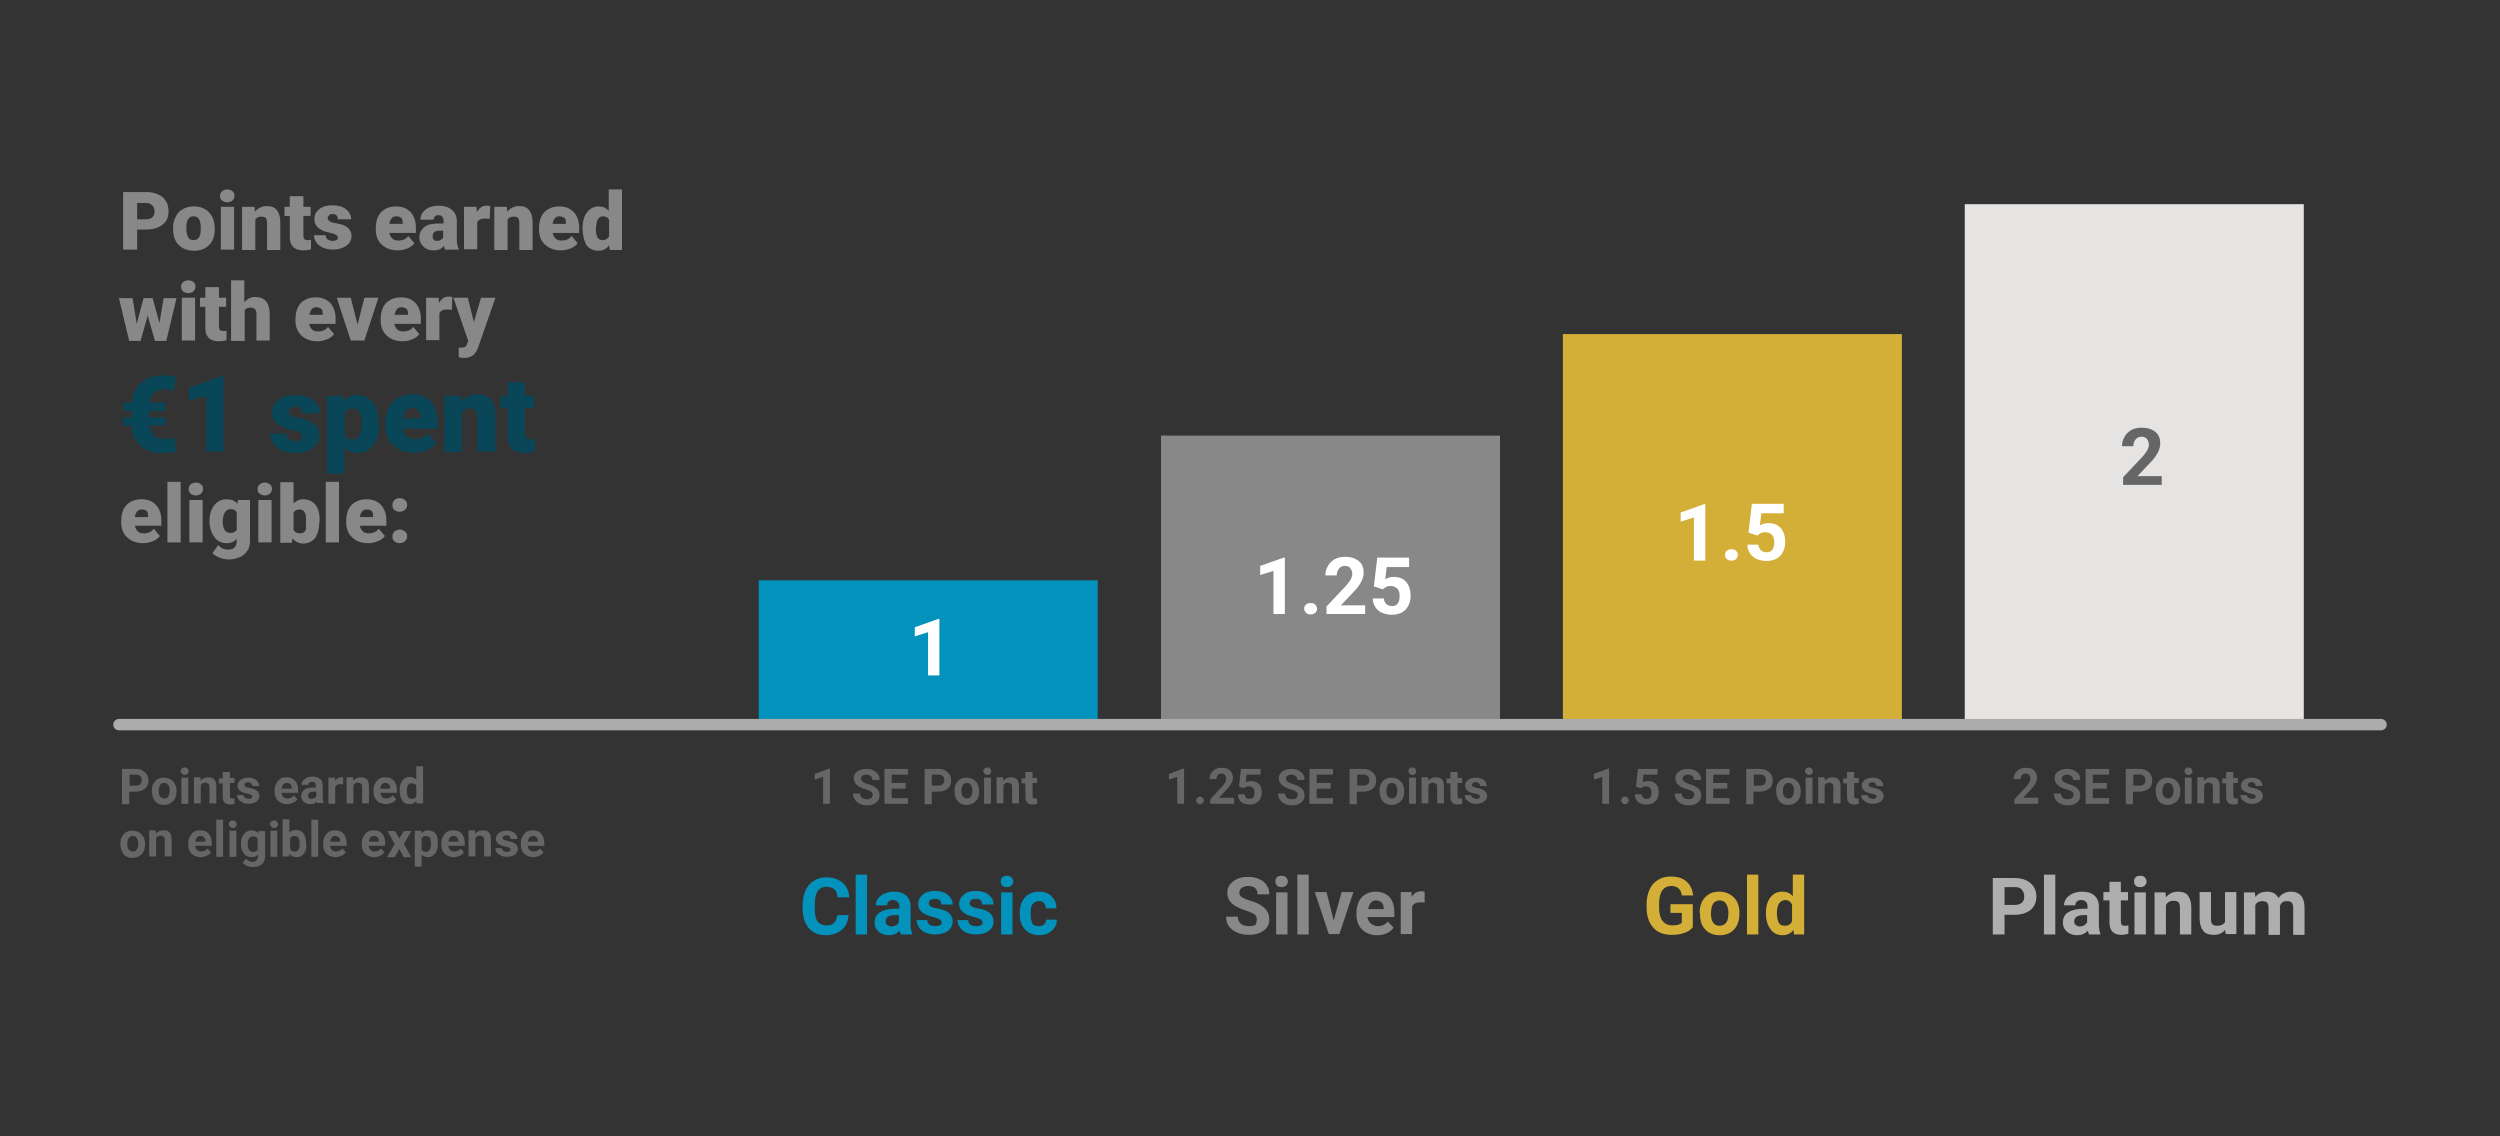 <?xml version="1.0" encoding="utf-8"?>
<!-- Generator: Adobe Illustrator 23.0.3, SVG Export Plug-In . SVG Version: 6.00 Build 0)  -->
<svg version="1.1" id="Layer_1" xmlns="http://www.w3.org/2000/svg" xmlns:xlink="http://www.w3.org/1999/xlink" x="0px" y="0px"
	 viewBox="0 0 660 300" style="enable-background:new 0 0 660 300;" xml:space="preserve">
<rect x="0" y="0" width="660" height="300" fill="#333333" stroke="none"/>
<style type="text/css">
	.st0{fill:#888888;}
	.st1{fill:#084658;}
	.st2{fill:#0292BB;}
	.st3{fill:#D4AF37;}
	.st4{fill:#E5E4E2;}
	.st5{fill:none;stroke:#ACACAC;stroke-width:3;stroke-linecap:round;stroke-miterlimit:10;}
	.st6{fill:#666666;}
	.st7{fill:#AFAEAE;}
	.st8{fill:#FFFFFF;}
</style>
<g>
	<g>
		<path class="st0" d="M36.2,60.8v5.1h-3.7V50.7h6.1c1.2,0,2.2,0.2,3.1,0.6c0.9,0.4,1.6,1,2.1,1.8c0.5,0.8,0.7,1.7,0.7,2.7
			c0,1.5-0.5,2.7-1.6,3.5c-1.1,0.9-2.5,1.3-4.4,1.3H36.2z M36.2,57.9h2.4c0.7,0,1.2-0.2,1.6-0.5c0.4-0.4,0.6-0.9,0.6-1.5
			c0-0.7-0.2-1.3-0.6-1.7s-0.9-0.6-1.6-0.6h-2.4V57.9z"/>
		<path class="st0" d="M45.7,60.2c0-1.1,0.2-2.1,0.7-3c0.4-0.9,1.1-1.6,1.9-2c0.8-0.5,1.8-0.7,2.9-0.7c1.7,0,3,0.5,4,1.6
			c1,1,1.5,2.5,1.5,4.3v0.1c0,1.8-0.5,3.2-1.5,4.2c-1,1-2.3,1.5-4,1.5c-1.6,0-2.9-0.5-3.9-1.4s-1.5-2.3-1.6-3.9L45.7,60.2z
			 M49.2,60.4c0,1,0.2,1.8,0.5,2.3c0.3,0.5,0.8,0.7,1.4,0.7c1.3,0,1.9-1,1.9-2.9v-0.4c0-2-0.6-3-1.9-3c-1.2,0-1.8,0.9-1.9,2.6
			L49.2,60.4z"/>
		<path class="st0" d="M58.1,51.7c0-0.5,0.2-0.9,0.5-1.2C59,50.2,59.4,50,60,50s1,0.2,1.4,0.5c0.4,0.3,0.5,0.7,0.5,1.2
			s-0.2,0.9-0.5,1.2c-0.4,0.3-0.8,0.5-1.4,0.5s-1-0.2-1.4-0.5C58.2,52.6,58.1,52.2,58.1,51.7z M61.8,65.9h-3.5V54.6h3.5V65.9z"/>
		<path class="st0" d="M67.2,54.6l0.1,1.3c0.8-1,1.9-1.5,3.2-1.5c1.2,0,2.1,0.4,2.6,1.1c0.6,0.7,0.9,1.8,0.9,3.2v7.3h-3.5v-7.1
			c0-0.6-0.1-1-0.3-1.3s-0.6-0.4-1.3-0.4c-0.7,0-1.2,0.3-1.5,0.8v8h-3.5V54.6H67.2z"/>
		<path class="st0" d="M80.1,51.8v2.8h1.9v2.4h-1.9v5.2c0,0.4,0.1,0.7,0.2,0.9c0.2,0.2,0.5,0.3,0.9,0.3c0.3,0,0.6,0,0.9-0.1v2.5
			c-0.6,0.2-1.3,0.3-2,0.3c-1.2,0-2.1-0.3-2.7-0.9c-0.6-0.6-0.9-1.4-0.9-2.6v-5.6h-1.4v-2.4h1.4v-2.8H80.1z"/>
		<path class="st0" d="M89.2,62.7c0-0.3-0.2-0.5-0.5-0.7s-0.9-0.4-1.8-0.6s-1.6-0.4-2.2-0.8c-0.6-0.3-1-0.7-1.3-1.2
			c-0.3-0.5-0.4-1-0.4-1.6c0-1,0.4-1.9,1.3-2.6c0.9-0.7,2-1,3.4-1c1.5,0,2.7,0.3,3.6,1c0.9,0.7,1.4,1.6,1.4,2.7h-3.5
			c0-0.9-0.5-1.4-1.4-1.4c-0.4,0-0.7,0.1-0.9,0.3s-0.4,0.5-0.4,0.8c0,0.3,0.2,0.6,0.5,0.8c0.3,0.2,0.8,0.4,1.5,0.5
			c0.7,0.1,1.3,0.3,1.8,0.4c1.7,0.6,2.5,1.6,2.5,3.1c0,1-0.5,1.9-1.4,2.5c-0.9,0.6-2.1,1-3.5,1c-1,0-1.8-0.2-2.6-0.5
			c-0.8-0.3-1.3-0.8-1.8-1.4c-0.4-0.6-0.6-1.2-0.6-1.9H86c0,0.5,0.2,0.9,0.5,1.1c0.3,0.2,0.8,0.4,1.3,0.4c0.5,0,0.8-0.1,1.1-0.3
			C89.1,63.3,89.2,63,89.2,62.7z"/>
		<path class="st0" d="M105,66.1c-1.7,0-3.1-0.5-4.2-1.5c-1.1-1-1.6-2.4-1.6-4v-0.3c0-1.2,0.2-2.2,0.6-3.1c0.4-0.9,1.1-1.6,1.9-2
			c0.8-0.5,1.8-0.7,2.9-0.7c1.6,0,2.8,0.5,3.8,1.5c0.9,1,1.4,2.4,1.4,4.1v1.4h-7c0.1,0.6,0.4,1.1,0.8,1.5c0.4,0.4,1,0.5,1.6,0.5
			c1.1,0,2-0.4,2.6-1.2l1.6,1.9c-0.4,0.6-1.1,1.1-1.9,1.4S105.9,66.1,105,66.1z M104.6,57.1c-1,0-1.6,0.7-1.8,2h3.5v-0.3
			c0-0.6-0.1-1-0.4-1.3C105.6,57.3,105.2,57.1,104.6,57.1z"/>
		<path class="st0" d="M117.5,65.9c-0.1-0.2-0.2-0.6-0.3-1c-0.6,0.8-1.5,1.2-2.7,1.2c-1.1,0-2-0.3-2.7-1c-0.7-0.6-1.1-1.5-1.1-2.4
			c0-1.2,0.5-2.1,1.4-2.8s2.2-0.9,3.9-0.9h1.1v-0.6c0-1-0.4-1.6-1.3-1.6c-0.8,0-1.3,0.4-1.3,1.2h-3.5c0-1.1,0.5-2,1.4-2.7
			s2.1-1,3.5-1s2.6,0.4,3.4,1.1c0.8,0.7,1.3,1.7,1.3,2.9v5c0,1,0.2,1.8,0.5,2.4v0.2H117.5z M115.3,63.6c0.4,0,0.8-0.1,1.1-0.3
			s0.5-0.4,0.6-0.6v-1.8h-1c-1.2,0-1.8,0.5-1.8,1.6c0,0.3,0.1,0.6,0.3,0.8C114.7,63.5,115,63.6,115.3,63.6z"/>
		<path class="st0" d="M129.3,57.8l-1.2-0.1c-1.1,0-1.8,0.3-2.1,1v7.1h-3.5V54.6h3.3l0.1,1.4c0.6-1.1,1.4-1.7,2.5-1.7
			c0.4,0,0.7,0,1,0.1L129.3,57.8z"/>
		<path class="st0" d="M133.8,54.6l0.1,1.3c0.8-1,1.9-1.5,3.2-1.5c1.2,0,2.1,0.4,2.6,1.1c0.6,0.7,0.9,1.8,0.9,3.2v7.3h-3.5v-7.1
			c0-0.6-0.1-1-0.3-1.3s-0.6-0.4-1.3-0.4c-0.7,0-1.2,0.3-1.5,0.8v8h-3.5V54.6H133.8z"/>
		<path class="st0" d="M148.1,66.1c-1.7,0-3.1-0.5-4.2-1.5c-1.1-1-1.6-2.4-1.6-4v-0.3c0-1.2,0.2-2.2,0.6-3.1c0.4-0.9,1.1-1.6,1.9-2
			c0.8-0.5,1.8-0.7,2.9-0.7c1.6,0,2.8,0.5,3.8,1.5c0.9,1,1.4,2.4,1.4,4.1v1.4h-7c0.1,0.6,0.4,1.1,0.8,1.5c0.4,0.4,1,0.5,1.6,0.5
			c1.1,0,2-0.4,2.6-1.2l1.6,1.9c-0.4,0.6-1.1,1.1-1.9,1.4S149,66.1,148.1,66.1z M147.7,57.1c-1,0-1.6,0.7-1.8,2h3.5v-0.3
			c0-0.6-0.1-1-0.4-1.3C148.6,57.3,148.2,57.1,147.7,57.1z"/>
		<path class="st0" d="M153.8,60.2c0-1.8,0.4-3.2,1.2-4.2c0.8-1,1.8-1.5,3.2-1.5c1,0,1.9,0.4,2.5,1.2v-5.7h3.5v16h-3.2l-0.2-1.2
			c-0.7,0.9-1.6,1.4-2.8,1.4c-1.3,0-2.4-0.5-3.2-1.5C154.2,63.5,153.8,62.1,153.8,60.2z M157.3,60.4c0,2,0.6,3,1.8,3
			c0.8,0,1.3-0.3,1.7-1v-4.3c-0.3-0.7-0.9-1-1.6-1c-1.1,0-1.7,0.9-1.8,2.6L157.3,60.4z"/>
		<path class="st0" d="M42.1,85.3l1.1-6.6h3.4l-2.7,11.3h-3l-1.9-6.7l-1.9,6.7h-3l-2.7-11.3H35l1.1,6.8l1.8-6.8h2.4L42.1,85.3z"/>
		<path class="st0" d="M47.8,75.7c0-0.5,0.2-0.9,0.5-1.2c0.4-0.3,0.8-0.5,1.4-0.5s1,0.2,1.4,0.5c0.4,0.3,0.5,0.7,0.5,1.2
			s-0.2,0.9-0.5,1.2c-0.4,0.3-0.8,0.5-1.4,0.5s-1-0.2-1.4-0.5C48,76.6,47.8,76.2,47.8,75.7z M51.6,89.9H48V78.6h3.5V89.9z"/>
		<path class="st0" d="M57.8,75.8v2.8h1.9v2.4h-1.9v5.2c0,0.4,0.1,0.7,0.2,0.9c0.2,0.2,0.5,0.3,0.9,0.3c0.3,0,0.6,0,0.9-0.1v2.5
			c-0.6,0.2-1.3,0.3-2,0.3c-1.2,0-2.1-0.3-2.7-0.9c-0.6-0.6-0.9-1.4-0.9-2.6v-5.6h-1.4v-2.4h1.4v-2.8H57.8z"/>
		<path class="st0" d="M64.5,79.8c0.8-0.9,1.7-1.4,2.9-1.4c1.2,0,2.2,0.4,2.8,1.1s1,1.8,1,3.3v7.1h-3.5v-7c0-0.6-0.1-1-0.4-1.3
			s-0.7-0.4-1.2-0.4c-0.7,0-1.2,0.2-1.5,0.7v8.1H61v-16h3.5V79.8z"/>
		<path class="st0" d="M83.8,90.1c-1.7,0-3.1-0.5-4.2-1.5c-1.1-1-1.6-2.4-1.6-4v-0.3c0-1.2,0.2-2.2,0.6-3.1c0.4-0.9,1.1-1.6,1.9-2
			c0.8-0.5,1.8-0.7,2.9-0.7c1.6,0,2.8,0.5,3.8,1.5c0.9,1,1.4,2.4,1.4,4.1v1.4h-7c0.1,0.6,0.4,1.1,0.8,1.5c0.4,0.4,1,0.5,1.6,0.5
			c1.1,0,2-0.4,2.6-1.2l1.6,1.9c-0.4,0.6-1.1,1.1-1.9,1.4S84.8,90.1,83.8,90.1z M83.5,81.1c-1,0-1.6,0.7-1.8,2h3.5v-0.3
			c0-0.6-0.1-1-0.4-1.3C84.4,81.3,84,81.1,83.5,81.1z"/>
		<path class="st0" d="M94.4,85.7l1.8-7.1h3.7l-3.7,11.3h-3.6l-3.7-11.3h3.7L94.4,85.7z"/>
		<path class="st0" d="M106.3,90.1c-1.7,0-3.1-0.5-4.2-1.5c-1.1-1-1.6-2.4-1.6-4v-0.3c0-1.2,0.2-2.2,0.6-3.1c0.4-0.9,1.1-1.6,1.9-2
			c0.8-0.5,1.8-0.7,2.9-0.7c1.6,0,2.8,0.5,3.8,1.5c0.9,1,1.4,2.4,1.4,4.1v1.4h-7c0.1,0.6,0.4,1.1,0.8,1.5c0.4,0.4,1,0.5,1.6,0.5
			c1.1,0,2-0.4,2.6-1.2l1.6,1.9c-0.4,0.6-1.1,1.1-1.9,1.4S107.3,90.1,106.3,90.1z M106,81.1c-1,0-1.6,0.7-1.8,2h3.5v-0.3
			c0-0.6-0.1-1-0.4-1.3C106.9,81.3,106.5,81.1,106,81.1z"/>
		<path class="st0" d="M119.3,81.8l-1.2-0.1c-1.1,0-1.8,0.3-2.1,1v7.1h-3.5V78.6h3.3l0.1,1.4c0.6-1.1,1.4-1.7,2.5-1.7
			c0.4,0,0.7,0,1,0.1L119.3,81.8z"/>
		<path class="st0" d="M125.1,85l1.9-6.4h3.8l-4.6,13.2l-0.2,0.5c-0.7,1.5-1.8,2.2-3.5,2.2c-0.5,0-0.9-0.1-1.4-0.2v-2.5h0.5
			c0.5,0,0.9-0.1,1.1-0.2c0.3-0.1,0.5-0.4,0.6-0.8l0.3-0.8l-3.9-11.4h3.8L125.1,85z"/>
		<path class="st1" d="M43.9,112.3h-4.3c0,1.2,0.4,2.1,1,2.7c0.6,0.6,1.6,0.9,3,0.9c0.9,0,1.7-0.1,2.4-0.4l0.6,3.7
			c-1.2,0.3-2.4,0.4-3.6,0.4c-2.5,0-4.4-0.6-5.9-1.9s-2.2-3-2.3-5.3h-2.3v-2.2h2.3v-1.7h-2.3v-2.2h2.3c0.2-2.3,1-4,2.5-5.3
			c1.5-1.3,3.5-1.9,6-1.9c1,0,2,0.1,3.2,0.4l-0.6,3.7c-0.7-0.3-1.5-0.4-2.3-0.4c-1.3,0-2.2,0.3-2.9,0.9c-0.7,0.6-1.1,1.5-1.2,2.6
			h4.2v2.2h-4.3v1.7h4.3V112.3z"/>
		<path class="st1" d="M59,119.2h-4.6v-14.7l-4.5,1.3v-3.5l8.7-3H59V119.2z"/>
		<path class="st1" d="M79.8,115.1c0-0.4-0.2-0.7-0.6-0.9c-0.4-0.2-1.2-0.5-2.3-0.7s-2.1-0.6-2.8-1s-1.3-0.9-1.7-1.5
			c-0.4-0.6-0.6-1.3-0.6-2c0-1.4,0.6-2.5,1.7-3.4c1.1-0.9,2.6-1.3,4.4-1.3c2,0,3.5,0.4,4.7,1.3c1.2,0.9,1.8,2,1.8,3.5h-4.6
			c0-1.2-0.6-1.8-1.9-1.8c-0.5,0-0.9,0.1-1.2,0.4c-0.3,0.3-0.5,0.6-0.5,1c0,0.4,0.2,0.7,0.6,1c0.4,0.3,1,0.5,1.9,0.6
			c0.9,0.2,1.7,0.4,2.3,0.6c2.2,0.8,3.3,2.1,3.3,4.1c0,1.3-0.6,2.4-1.8,3.3c-1.2,0.8-2.8,1.3-4.7,1.3c-1.3,0-2.4-0.2-3.4-0.7
			s-1.8-1.1-2.3-1.9c-0.6-0.8-0.8-1.6-0.8-2.5h4.3c0,0.7,0.2,1.2,0.7,1.5s1,0.5,1.7,0.5c0.6,0,1.1-0.1,1.4-0.4
			C79.7,115.8,79.8,115.5,79.8,115.1z"/>
		<path class="st1" d="M100.1,112c0,2.3-0.5,4.1-1.6,5.5c-1,1.4-2.4,2.1-4.2,2.1c-1.4,0-2.5-0.5-3.4-1.5v6.9h-4.6v-20.5h4.3l0.1,1.4
			c0.9-1.1,2-1.6,3.5-1.6c1.8,0,3.2,0.7,4.3,2c1,1.3,1.5,3.2,1.5,5.5V112z M95.5,111.7c0-2.6-0.8-3.9-2.3-3.9
			c-1.1,0-1.8,0.4-2.2,1.2v5.8c0.4,0.8,1.1,1.2,2.2,1.2c1.5,0,2.2-1.3,2.3-3.8V111.7z"/>
		<path class="st1" d="M109.3,119.5c-2.3,0-4.1-0.7-5.5-2s-2.1-3.1-2.1-5.3v-0.4c0-1.5,0.3-2.8,0.8-4c0.6-1.2,1.4-2.1,2.5-2.7
			c1.1-0.6,2.4-1,3.8-1c2.1,0,3.7,0.6,4.9,1.9c1.2,1.3,1.8,3.1,1.8,5.4v1.8h-9.2c0.2,0.8,0.5,1.5,1.1,2c0.6,0.5,1.3,0.7,2.2,0.7
			c1.5,0,2.6-0.5,3.4-1.5l2.1,2.5c-0.6,0.8-1.4,1.4-2.4,1.9S110.5,119.5,109.3,119.5z M108.8,107.7c-1.3,0-2.2,0.9-2.4,2.7h4.6v-0.4
			c0-0.7-0.2-1.3-0.6-1.7C110.1,107.9,109.5,107.7,108.8,107.7z"/>
		<path class="st1" d="M121.7,104.4l0.2,1.7c1-1.3,2.4-2,4.2-2c1.5,0,2.7,0.5,3.5,1.4c0.8,0.9,1.2,2.3,1.2,4.2v9.5H126v-9.3
			c0-0.7-0.2-1.3-0.5-1.6c-0.3-0.4-0.8-0.5-1.6-0.5c-0.9,0-1.6,0.4-2,1.1v10.4h-4.6v-14.8H121.7z"/>
		<path class="st1" d="M138.6,100.8v3.7h2.4v3.2h-2.4v6.8c0,0.6,0.1,0.9,0.3,1.2c0.2,0.2,0.6,0.3,1.2,0.3c0.5,0,0.8,0,1.1-0.1v3.3
			c-0.8,0.3-1.7,0.4-2.6,0.4c-1.6,0-2.8-0.4-3.5-1.1s-1.1-1.9-1.1-3.4v-7.3h-1.9v-3.2h1.9v-3.7H138.6z"/>
		<path class="st0" d="M37.8,143.4c-1.7,0-3.1-0.5-4.2-1.5c-1.1-1-1.6-2.4-1.6-4v-0.3c0-1.2,0.2-2.2,0.6-3.1c0.4-0.9,1.1-1.6,1.9-2
			c0.8-0.5,1.8-0.7,2.9-0.7c1.6,0,2.8,0.5,3.8,1.5c0.9,1,1.4,2.4,1.4,4.1v1.4h-7c0.1,0.6,0.4,1.1,0.8,1.5c0.4,0.4,1,0.5,1.6,0.5
			c1.1,0,2-0.4,2.6-1.2l1.6,1.9c-0.4,0.6-1.1,1.1-1.9,1.4S38.7,143.4,37.8,143.4z M37.4,134.5c-1,0-1.6,0.7-1.8,2h3.5v-0.3
			c0-0.6-0.1-1-0.4-1.3C38.4,134.6,38,134.5,37.4,134.5z"/>
		<path class="st0" d="M47.7,143.2h-3.5v-16h3.5V143.2z"/>
		<path class="st0" d="M49.8,129.1c0-0.5,0.2-0.9,0.5-1.2c0.4-0.3,0.8-0.5,1.4-0.5s1,0.2,1.4,0.5c0.4,0.3,0.5,0.7,0.5,1.2
			s-0.2,0.9-0.5,1.2c-0.4,0.3-0.8,0.5-1.4,0.5s-1-0.2-1.4-0.5C50,130,49.8,129.6,49.8,129.1z M53.5,143.2H50V132h3.5V143.2z"/>
		<path class="st0" d="M55.3,137.5c0-1.1,0.2-2.1,0.6-3s0.9-1.5,1.6-2s1.5-0.7,2.4-0.7c1.2,0,2.1,0.4,2.8,1.2l0.1-1H66v10.8
			c0,1-0.2,1.9-0.7,2.6c-0.5,0.7-1.1,1.3-2,1.7c-0.9,0.4-1.9,0.6-3,0.6c-0.8,0-1.6-0.2-2.4-0.5c-0.8-0.3-1.4-0.7-1.8-1.2l1.5-2.1
			c0.7,0.8,1.5,1.2,2.6,1.2c1.6,0,2.3-0.8,2.3-2.4v-0.4c-0.7,0.7-1.5,1.1-2.6,1.1c-1.4,0-2.5-0.5-3.3-1.6c-0.8-1.1-1.3-2.5-1.3-4.2
			V137.5z M58.8,137.7c0,0.9,0.2,1.7,0.5,2.2s0.8,0.8,1.5,0.8c0.8,0,1.3-0.3,1.7-0.8v-4.7c-0.3-0.5-0.9-0.8-1.6-0.8
			c-0.6,0-1.1,0.3-1.5,0.8C59,135.9,58.8,136.7,58.8,137.7z"/>
		<path class="st0" d="M68,129.1c0-0.5,0.2-0.9,0.5-1.2c0.4-0.3,0.8-0.5,1.4-0.5s1,0.2,1.4,0.5c0.4,0.3,0.5,0.7,0.5,1.2
			s-0.2,0.9-0.5,1.2c-0.4,0.3-0.8,0.5-1.4,0.5s-1-0.2-1.4-0.5C68.1,130,68,129.6,68,129.1z M71.7,143.2h-3.5V132h3.5V143.2z"/>
		<path class="st0" d="M84.3,137.7c0,1.8-0.4,3.3-1.1,4.3c-0.8,1-1.8,1.5-3.2,1.5c-1.1,0-2.1-0.5-2.8-1.4l-0.1,1.2h-3.1v-16h3.5v5.6
			c0.7-0.7,1.5-1.1,2.5-1.1c1.4,0,2.5,0.5,3.3,1.5c0.8,1,1.1,2.4,1.1,4.3V137.7z M80.8,137.5c0-1.1-0.1-1.9-0.4-2.3
			c-0.3-0.5-0.7-0.7-1.3-0.7c-0.8,0-1.3,0.3-1.6,0.9v4.5c0.3,0.6,0.9,0.9,1.7,0.9c0.8,0,1.4-0.4,1.6-1.2
			C80.7,139.1,80.8,138.5,80.8,137.5z"/>
		<path class="st0" d="M89.6,143.2H86v-16h3.5V143.2z"/>
		<path class="st0" d="M97.2,143.4c-1.7,0-3.1-0.5-4.2-1.5c-1.1-1-1.6-2.4-1.6-4v-0.3c0-1.2,0.2-2.2,0.6-3.1c0.4-0.9,1.1-1.6,1.9-2
			c0.8-0.5,1.8-0.7,2.9-0.7c1.6,0,2.8,0.5,3.8,1.5c0.9,1,1.4,2.4,1.4,4.1v1.4h-7c0.1,0.6,0.4,1.1,0.8,1.5c0.4,0.4,1,0.5,1.6,0.5
			c1.1,0,2-0.4,2.6-1.2l1.6,1.9c-0.4,0.6-1.1,1.1-1.9,1.4S98.1,143.4,97.2,143.4z M96.8,134.5c-1,0-1.6,0.7-1.8,2h3.5v-0.3
			c0-0.6-0.1-1-0.4-1.3C97.8,134.6,97.3,134.5,96.8,134.5z"/>
		<path class="st0" d="M105.5,131.5c0.6,0,1,0.2,1.4,0.5c0.4,0.3,0.6,0.8,0.6,1.3c0,0.5-0.2,0.9-0.6,1.3c-0.4,0.3-0.8,0.5-1.4,0.5
			c-0.6,0-1-0.2-1.4-0.5c-0.4-0.3-0.5-0.8-0.5-1.3c0-0.5,0.2-0.9,0.5-1.3C104.5,131.7,105,131.5,105.5,131.5z M105.5,139.8
			c0.6,0,1,0.2,1.4,0.5c0.4,0.3,0.6,0.8,0.6,1.3c0,0.5-0.2,0.9-0.6,1.3c-0.4,0.3-0.8,0.5-1.4,0.5c-0.6,0-1-0.2-1.4-0.5
			c-0.4-0.3-0.5-0.8-0.5-1.3s0.2-0.9,0.5-1.3C104.5,140,105,139.8,105.5,139.8z"/>
	</g>
	<g>
		<rect x="200.3" y="153.2" class="st2" width="89.5" height="38.1"/>
		<rect x="306.5" y="115" class="st0" width="89.5" height="76.3"/>
		<rect x="412.6" y="88.2" class="st3" width="89.5" height="103"/>
		<rect x="518.7" y="53.9" class="st4" width="89.5" height="137.4"/>
		<line class="st5" x1="31.4" y1="191.3" x2="628.6" y2="191.3"/>
		<g>
			<path class="st6" d="M34.1,209v3.3h-1.9V203h3.6c0.7,0,1.3,0.1,1.8,0.4c0.5,0.3,0.9,0.6,1.2,1.1s0.4,1,0.4,1.6
				c0,0.9-0.3,1.6-0.9,2.1c-0.6,0.5-1.5,0.8-2.6,0.8H34.1z M34.1,207.4h1.7c0.5,0,0.9-0.1,1.2-0.4c0.3-0.2,0.4-0.6,0.4-1
				c0-0.5-0.1-0.8-0.4-1.1s-0.6-0.4-1.1-0.4h-1.7V207.4z"/>
			<path class="st6" d="M40.1,208.7c0-0.7,0.1-1.3,0.4-1.8s0.6-0.9,1.1-1.2c0.5-0.3,1.1-0.4,1.7-0.4c0.9,0,1.7,0.3,2.3,0.9
				c0.6,0.6,0.9,1.3,1,2.3l0,0.5c0,1.1-0.3,1.9-0.9,2.5s-1.4,1-2.4,1s-1.8-0.3-2.4-1C40.4,210.8,40.1,209.9,40.1,208.7L40.1,208.7z
				 M41.9,208.8c0,0.7,0.1,1.2,0.4,1.5s0.6,0.5,1.1,0.5c0.4,0,0.8-0.2,1-0.5c0.2-0.3,0.4-0.9,0.4-1.6c0-0.6-0.1-1.1-0.4-1.5
				s-0.6-0.5-1.1-0.5c-0.4,0-0.8,0.2-1,0.5S41.9,208.1,41.9,208.8z"/>
			<path class="st6" d="M47.7,203.6c0-0.3,0.1-0.5,0.3-0.7c0.2-0.2,0.4-0.3,0.8-0.3c0.3,0,0.6,0.1,0.7,0.3s0.3,0.4,0.3,0.7
				c0,0.3-0.1,0.5-0.3,0.7c-0.2,0.2-0.4,0.3-0.7,0.3s-0.6-0.1-0.7-0.3C47.8,204.1,47.7,203.8,47.7,203.6z M49.7,212.2h-1.8v-6.9h1.8
				V212.2z"/>
			<path class="st6" d="M52.9,205.3l0.1,0.8c0.5-0.6,1.1-0.9,2-0.9c0.7,0,1.3,0.2,1.6,0.6c0.4,0.4,0.5,1.1,0.5,1.9v4.4h-1.8v-4.4
				c0-0.4-0.1-0.7-0.3-0.8s-0.5-0.3-0.8-0.3c-0.5,0-0.9,0.2-1.2,0.7v4.8h-1.8v-6.9H52.9z"/>
			<path class="st6" d="M60.7,203.7v1.7h1.2v1.3h-1.2v3.4c0,0.3,0,0.4,0.1,0.5s0.3,0.2,0.6,0.2c0.2,0,0.4,0,0.5,0v1.4
				c-0.4,0.1-0.7,0.2-1.1,0.2c-1.3,0-1.9-0.6-2-1.9v-3.7h-1v-1.3h1v-1.7H60.7z"/>
			<path class="st6" d="M66.6,210.3c0-0.2-0.1-0.4-0.3-0.5c-0.2-0.1-0.6-0.2-1.1-0.3c-1.6-0.3-2.5-1-2.5-2.1c0-0.6,0.3-1.1,0.8-1.5
				c0.5-0.4,1.2-0.6,2-0.6c0.9,0,1.6,0.2,2.1,0.6c0.5,0.4,0.8,0.9,0.8,1.6h-1.8c0-0.3-0.1-0.5-0.3-0.7c-0.2-0.2-0.4-0.3-0.8-0.3
				c-0.3,0-0.5,0.1-0.7,0.2c-0.2,0.1-0.3,0.3-0.3,0.5c0,0.2,0.1,0.4,0.3,0.5c0.2,0.1,0.5,0.2,1,0.3s0.8,0.2,1.2,0.3
				c1,0.4,1.5,1,1.5,1.8c0,0.6-0.3,1.1-0.8,1.5c-0.5,0.4-1.2,0.6-2.1,0.6c-0.6,0-1.1-0.1-1.5-0.3c-0.4-0.2-0.8-0.5-1.1-0.8
				s-0.4-0.7-0.4-1.2h1.7c0,0.3,0.1,0.6,0.4,0.7s0.5,0.3,0.9,0.3c0.4,0,0.6-0.1,0.8-0.2C66.5,210.7,66.6,210.5,66.6,210.3z"/>
			<path class="st6" d="M75.9,212.3c-1,0-1.8-0.3-2.5-0.9c-0.6-0.6-0.9-1.4-0.9-2.5v-0.2c0-0.7,0.1-1.3,0.4-1.8s0.6-1,1.1-1.3
				c0.5-0.3,1-0.4,1.7-0.4c0.9,0,1.7,0.3,2.2,0.9c0.5,0.6,0.8,1.4,0.8,2.5v0.7h-4.4c0.1,0.4,0.2,0.8,0.5,1.1
				c0.3,0.3,0.7,0.4,1.1,0.4c0.7,0,1.3-0.3,1.7-0.8l0.9,1c-0.3,0.4-0.6,0.7-1.1,0.9S76.5,212.3,75.9,212.3z M75.7,206.7
				c-0.4,0-0.7,0.1-0.9,0.4c-0.2,0.2-0.4,0.6-0.4,1.1H77V208c0-0.4-0.1-0.7-0.3-0.9C76.4,206.8,76.1,206.7,75.7,206.7z"/>
			<path class="st6" d="M83.8,212.2c-0.1-0.2-0.1-0.4-0.2-0.6c-0.4,0.5-1,0.7-1.7,0.7c-0.7,0-1.2-0.2-1.7-0.6
				c-0.4-0.4-0.7-0.9-0.7-1.5c0-0.7,0.3-1.3,0.8-1.7c0.5-0.4,1.3-0.6,2.3-0.6h0.8v-0.4c0-0.3-0.1-0.6-0.2-0.8
				c-0.2-0.2-0.4-0.3-0.8-0.3c-0.3,0-0.6,0.1-0.7,0.2c-0.2,0.1-0.3,0.4-0.3,0.6h-1.8c0-0.4,0.1-0.8,0.4-1.1c0.2-0.3,0.6-0.6,1-0.8
				s1-0.3,1.5-0.3c0.8,0,1.5,0.2,2,0.6c0.5,0.4,0.7,1,0.7,1.8v3c0,0.7,0.1,1.1,0.3,1.5v0.1H83.8z M82.3,210.9c0.3,0,0.5-0.1,0.7-0.2
				c0.2-0.1,0.4-0.3,0.5-0.5v-1.2h-0.7c-0.9,0-1.4,0.3-1.5,1l0,0.1c0,0.2,0.1,0.4,0.2,0.6S82,210.9,82.3,210.9z"/>
			<path class="st6" d="M90.6,207.1c-0.2,0-0.5-0.1-0.7-0.1c-0.7,0-1.1,0.2-1.4,0.7v4.5h-1.8v-6.9h1.7l0.1,0.8
				c0.4-0.6,0.9-0.9,1.5-0.9c0.2,0,0.4,0,0.6,0.1L90.6,207.1z"/>
			<path class="st6" d="M93.2,205.3l0.1,0.8c0.5-0.6,1.1-0.9,2-0.9c0.7,0,1.3,0.2,1.6,0.6c0.4,0.4,0.5,1.1,0.5,1.9v4.4h-1.8v-4.4
				c0-0.4-0.1-0.7-0.3-0.8s-0.5-0.3-0.8-0.3c-0.5,0-0.9,0.2-1.2,0.7v4.8h-1.8v-6.9H93.2z"/>
			<path class="st6" d="M102,212.3c-1,0-1.8-0.3-2.5-0.9c-0.6-0.6-0.9-1.4-0.9-2.5v-0.2c0-0.7,0.1-1.3,0.4-1.8s0.6-1,1.1-1.3
				c0.5-0.3,1-0.4,1.7-0.4c0.9,0,1.7,0.3,2.2,0.9c0.5,0.6,0.8,1.4,0.8,2.5v0.7h-4.4c0.1,0.4,0.2,0.8,0.5,1.1
				c0.3,0.3,0.7,0.4,1.1,0.4c0.7,0,1.3-0.3,1.7-0.8l0.9,1c-0.3,0.4-0.6,0.7-1.1,0.9S102.5,212.3,102,212.3z M101.7,206.7
				c-0.4,0-0.7,0.1-0.9,0.4c-0.2,0.2-0.4,0.6-0.4,1.1h2.6V208c0-0.4-0.1-0.7-0.3-0.9C102.4,206.8,102.1,206.7,101.7,206.7z"/>
			<path class="st6" d="M105.5,208.7c0-1.1,0.2-1.9,0.7-2.6c0.5-0.6,1.1-1,2-1c0.7,0,1.2,0.3,1.7,0.7v-3.5h1.8v9.8h-1.7l-0.1-0.7
				c-0.5,0.6-1,0.9-1.8,0.9c-0.8,0-1.5-0.3-1.9-1C105.8,210.7,105.5,209.9,105.5,208.7z M107.4,208.9c0,0.6,0.1,1.1,0.3,1.5
				c0.2,0.3,0.6,0.5,1,0.5c0.6,0,1-0.2,1.2-0.7v-2.7c-0.2-0.5-0.6-0.7-1.2-0.7C107.8,206.7,107.4,207.4,107.4,208.9z"/>
			<path class="st6" d="M31.8,222.7c0-0.7,0.1-1.3,0.4-1.8s0.6-0.9,1.1-1.2c0.5-0.3,1.1-0.4,1.7-0.4c0.9,0,1.7,0.3,2.3,0.9
				c0.6,0.6,0.9,1.3,1,2.3l0,0.5c0,1.1-0.3,1.9-0.9,2.5s-1.4,1-2.4,1s-1.8-0.3-2.4-1C32.1,224.8,31.8,223.9,31.8,222.7L31.8,222.7z
				 M33.6,222.8c0,0.7,0.1,1.2,0.4,1.5s0.6,0.5,1.1,0.5c0.4,0,0.8-0.2,1-0.5c0.2-0.3,0.4-0.9,0.4-1.6c0-0.6-0.1-1.1-0.4-1.5
				s-0.6-0.5-1.1-0.5c-0.4,0-0.8,0.2-1,0.5S33.6,222.1,33.6,222.8z"/>
			<path class="st6" d="M41.1,219.3l0.1,0.8c0.5-0.6,1.1-0.9,2-0.9c0.7,0,1.3,0.2,1.6,0.6c0.4,0.4,0.5,1.1,0.5,1.9v4.4h-1.8v-4.4
				c0-0.4-0.1-0.7-0.3-0.8s-0.5-0.3-0.8-0.3c-0.5,0-0.9,0.2-1.2,0.7v4.8h-1.8v-6.9H41.1z"/>
			<path class="st6" d="M53.1,226.3c-1,0-1.8-0.3-2.5-0.9c-0.6-0.6-0.9-1.4-0.9-2.5v-0.2c0-0.7,0.1-1.3,0.4-1.8s0.6-1,1.1-1.3
				c0.5-0.3,1-0.4,1.7-0.4c0.9,0,1.7,0.3,2.2,0.9c0.5,0.6,0.8,1.4,0.8,2.5v0.7h-4.4c0.1,0.4,0.2,0.8,0.5,1.1
				c0.3,0.3,0.7,0.4,1.1,0.4c0.7,0,1.3-0.3,1.7-0.8l0.9,1c-0.3,0.4-0.6,0.7-1.1,0.9S53.7,226.3,53.1,226.3z M52.9,220.7
				c-0.4,0-0.7,0.1-0.9,0.4c-0.2,0.2-0.4,0.6-0.4,1.1h2.6V222c0-0.4-0.1-0.7-0.3-0.9C53.6,220.8,53.3,220.7,52.9,220.7z"/>
			<path class="st6" d="M58.9,226.2h-1.8v-9.8h1.8V226.2z"/>
			<path class="st6" d="M60.4,217.6c0-0.3,0.1-0.5,0.3-0.7c0.2-0.2,0.4-0.3,0.8-0.3c0.3,0,0.6,0.1,0.7,0.3s0.3,0.4,0.3,0.7
				c0,0.3-0.1,0.5-0.3,0.7c-0.2,0.2-0.4,0.3-0.7,0.3s-0.6-0.1-0.7-0.3C60.5,218.1,60.4,217.8,60.4,217.6z M62.4,226.2h-1.8v-6.9h1.8
				V226.2z"/>
			<path class="st6" d="M63.6,222.7c0-1.1,0.3-1.9,0.8-2.5c0.5-0.6,1.2-1,2-1c0.8,0,1.3,0.3,1.8,0.8l0.1-0.6h1.7v6.6
				c0,0.6-0.1,1.1-0.4,1.6c-0.3,0.4-0.7,0.8-1.2,1c-0.5,0.2-1.1,0.3-1.7,0.3c-0.5,0-1-0.1-1.5-0.3s-0.8-0.5-1.1-0.8l0.8-1.1
				c0.5,0.5,1,0.8,1.7,0.8c0.5,0,0.9-0.1,1.1-0.4c0.3-0.3,0.4-0.6,0.4-1.1v-0.4c-0.4,0.5-1,0.7-1.7,0.7c-0.8,0-1.5-0.3-2-1
				C63.9,224.7,63.6,223.9,63.6,222.7L63.6,222.7z M65.4,222.9c0,0.6,0.1,1.1,0.4,1.5s0.6,0.5,1,0.5c0.6,0,1-0.2,1.2-0.6v-2.9
				c-0.2-0.4-0.6-0.6-1.2-0.6c-0.4,0-0.8,0.2-1,0.5C65.6,221.6,65.4,222.1,65.4,222.9z"/>
			<path class="st6" d="M71.3,217.6c0-0.3,0.1-0.5,0.3-0.7c0.2-0.2,0.4-0.3,0.8-0.3c0.3,0,0.6,0.1,0.7,0.3s0.3,0.4,0.3,0.7
				c0,0.3-0.1,0.5-0.3,0.7c-0.2,0.2-0.4,0.3-0.7,0.3s-0.6-0.1-0.7-0.3C71.4,218.1,71.3,217.8,71.3,217.6z M73.2,226.2h-1.8v-6.9h1.8
				V226.2z"/>
			<path class="st6" d="M80.9,222.8c0,1.1-0.2,2-0.7,2.6c-0.5,0.6-1.1,0.9-2,0.9c-0.7,0-1.3-0.3-1.8-0.9l-0.1,0.7h-1.7v-9.8h1.8v3.5
				c0.4-0.5,1-0.7,1.7-0.7c0.8,0,1.5,0.3,2,0.9c0.5,0.6,0.7,1.5,0.7,2.6V222.8z M79.1,222.7c0-0.7-0.1-1.2-0.3-1.5s-0.5-0.5-1-0.5
				c-0.6,0-1,0.2-1.2,0.7v2.7c0.2,0.5,0.6,0.7,1.2,0.7c0.6,0,1-0.3,1.2-0.9C79,223.7,79.1,223.3,79.1,222.7z"/>
			<path class="st6" d="M84,226.2h-1.8v-9.8H84V226.2z"/>
			<path class="st6" d="M88.7,226.3c-1,0-1.8-0.3-2.5-0.9c-0.6-0.6-0.9-1.4-0.9-2.5v-0.2c0-0.7,0.1-1.3,0.4-1.8s0.6-1,1.1-1.3
				c0.5-0.3,1-0.4,1.7-0.4c0.9,0,1.7,0.3,2.2,0.9c0.5,0.6,0.8,1.4,0.8,2.5v0.7h-4.4c0.1,0.4,0.2,0.8,0.5,1.1
				c0.3,0.3,0.7,0.4,1.1,0.4c0.7,0,1.3-0.3,1.7-0.8l0.9,1c-0.3,0.4-0.6,0.7-1.1,0.9S89.2,226.3,88.7,226.3z M88.5,220.7
				c-0.4,0-0.7,0.1-0.9,0.4c-0.2,0.2-0.4,0.6-0.4,1.1h2.6V222c0-0.4-0.1-0.7-0.3-0.9C89.1,220.8,88.8,220.7,88.5,220.7z"/>
			<path class="st6" d="M98.9,226.3c-1,0-1.8-0.3-2.5-0.9c-0.6-0.6-0.9-1.4-0.9-2.5v-0.2c0-0.7,0.1-1.3,0.4-1.8s0.6-1,1.1-1.3
				c0.5-0.3,1-0.4,1.7-0.4c0.9,0,1.7,0.3,2.2,0.9c0.5,0.6,0.8,1.4,0.8,2.5v0.7h-4.4c0.1,0.4,0.2,0.8,0.5,1.1
				c0.3,0.3,0.7,0.4,1.1,0.4c0.7,0,1.3-0.3,1.7-0.8l0.9,1c-0.3,0.4-0.6,0.7-1.1,0.9S99.5,226.3,98.9,226.3z M98.7,220.7
				c-0.4,0-0.7,0.1-0.9,0.4c-0.2,0.2-0.4,0.6-0.4,1.1h2.6V222c0-0.4-0.1-0.7-0.3-0.9C99.4,220.8,99.1,220.7,98.7,220.7z"/>
			<path class="st6" d="M105.4,221.4l1.2-2h2l-2,3.4l2,3.5h-2l-1.2-2.2l-1.2,2.2h-2l2-3.5l-1.9-3.4h2L105.4,221.4z"/>
			<path class="st6" d="M115.6,222.8c0,1.1-0.2,1.9-0.7,2.5c-0.5,0.6-1.1,1-1.9,1c-0.7,0-1.3-0.2-1.7-0.7v3.2h-1.8v-9.5h1.7l0.1,0.7
				c0.4-0.5,1-0.8,1.7-0.8c0.8,0,1.5,0.3,2,0.9S115.6,221.6,115.6,222.8L115.6,222.8z M113.8,222.7c0-0.6-0.1-1.1-0.3-1.5
				c-0.2-0.3-0.6-0.5-1-0.5c-0.6,0-1,0.2-1.2,0.7v2.8c0.2,0.5,0.6,0.7,1.2,0.7C113.3,224.9,113.8,224.1,113.8,222.7z"/>
			<path class="st6" d="M119.9,226.3c-1,0-1.8-0.3-2.5-0.9c-0.6-0.6-0.9-1.4-0.9-2.5v-0.2c0-0.7,0.1-1.3,0.4-1.8s0.6-1,1.1-1.3
				c0.5-0.3,1-0.4,1.7-0.4c0.9,0,1.7,0.3,2.2,0.9c0.5,0.6,0.8,1.4,0.8,2.5v0.7h-4.4c0.1,0.4,0.2,0.8,0.5,1.1
				c0.3,0.3,0.7,0.4,1.1,0.4c0.7,0,1.3-0.3,1.7-0.8l0.9,1c-0.3,0.4-0.6,0.7-1.1,0.9S120.5,226.3,119.9,226.3z M119.7,220.7
				c-0.4,0-0.7,0.1-0.9,0.4c-0.2,0.2-0.4,0.6-0.4,1.1h2.6V222c0-0.4-0.1-0.7-0.3-0.9C120.4,220.8,120.1,220.7,119.7,220.7z"/>
			<path class="st6" d="M125.4,219.3l0.1,0.8c0.5-0.6,1.1-0.9,2-0.9c0.7,0,1.3,0.2,1.6,0.6c0.4,0.4,0.5,1.1,0.5,1.9v4.4h-1.8v-4.4
				c0-0.4-0.1-0.7-0.3-0.8s-0.5-0.3-0.8-0.3c-0.5,0-0.9,0.2-1.2,0.7v4.8h-1.8v-6.9H125.4z"/>
			<path class="st6" d="M134.8,224.3c0-0.2-0.1-0.4-0.3-0.5c-0.2-0.1-0.6-0.2-1.1-0.3c-1.6-0.3-2.5-1-2.5-2.1c0-0.6,0.3-1.1,0.8-1.5
				c0.5-0.4,1.2-0.6,2-0.6c0.9,0,1.6,0.2,2.1,0.6c0.5,0.4,0.8,0.9,0.8,1.6h-1.8c0-0.3-0.1-0.5-0.3-0.7c-0.2-0.2-0.4-0.3-0.8-0.3
				c-0.3,0-0.5,0.1-0.7,0.2c-0.2,0.1-0.3,0.3-0.3,0.5c0,0.2,0.1,0.4,0.3,0.5c0.2,0.1,0.5,0.2,1,0.3s0.8,0.2,1.2,0.3
				c1,0.4,1.5,1,1.5,1.8c0,0.6-0.3,1.1-0.8,1.5c-0.5,0.4-1.2,0.6-2.1,0.6c-0.6,0-1.1-0.1-1.5-0.3c-0.4-0.2-0.8-0.5-1.1-0.8
				s-0.4-0.7-0.4-1.2h1.7c0,0.3,0.1,0.6,0.4,0.7s0.5,0.3,0.9,0.3c0.4,0,0.6-0.1,0.8-0.2C134.7,224.7,134.8,224.5,134.8,224.3z"/>
			<path class="st6" d="M140.9,226.3c-1,0-1.8-0.3-2.5-0.9c-0.6-0.6-0.9-1.4-0.9-2.5v-0.2c0-0.7,0.1-1.3,0.4-1.8s0.6-1,1.1-1.3
				c0.5-0.3,1-0.4,1.7-0.4c0.9,0,1.7,0.3,2.2,0.9c0.5,0.6,0.8,1.4,0.8,2.5v0.7h-4.4c0.1,0.4,0.2,0.8,0.5,1.1
				c0.3,0.3,0.7,0.4,1.1,0.4c0.7,0,1.3-0.3,1.7-0.8l0.9,1c-0.3,0.4-0.6,0.7-1.1,0.9S141.5,226.3,140.9,226.3z M140.7,220.7
				c-0.4,0-0.7,0.1-0.9,0.4c-0.2,0.2-0.4,0.6-0.4,1.1h2.6V222c0-0.4-0.1-0.7-0.3-0.9C141.4,220.8,141.1,220.7,140.7,220.7z"/>
		</g>
		<g>
			<path class="st6" d="M219.1,212.2h-1.8v-7.1l-2.2,0.7v-1.5l3.8-1.4h0.2V212.2z"/>
			<path class="st6" d="M230.4,209.8c0-0.4-0.1-0.6-0.4-0.8s-0.7-0.4-1.4-0.6s-1.2-0.4-1.6-0.6c-1-0.6-1.6-1.3-1.6-2.3
				c0-0.5,0.1-0.9,0.4-1.3c0.3-0.4,0.7-0.7,1.2-0.9c0.5-0.2,1.1-0.3,1.8-0.3c0.7,0,1.2,0.1,1.8,0.4s0.9,0.6,1.2,1
				c0.3,0.4,0.4,0.9,0.4,1.5h-1.9c0-0.4-0.1-0.8-0.4-1c-0.3-0.2-0.6-0.4-1.1-0.4c-0.5,0-0.8,0.1-1.1,0.3c-0.3,0.2-0.4,0.5-0.4,0.8
				c0,0.3,0.2,0.6,0.5,0.8c0.3,0.2,0.7,0.4,1.3,0.6c1.1,0.3,1.9,0.7,2.4,1.2s0.7,1.1,0.7,1.8c0,0.8-0.3,1.4-0.9,1.9
				s-1.4,0.7-2.4,0.7c-0.7,0-1.4-0.1-1.9-0.4c-0.6-0.3-1-0.6-1.3-1.1c-0.3-0.5-0.5-1-0.5-1.6h1.9c0,1,0.6,1.5,1.8,1.5
				c0.5,0,0.8-0.1,1.1-0.3C230.2,210.4,230.4,210.1,230.4,209.8z"/>
			<path class="st6" d="M239.1,208.2h-3.7v2.5h4.3v1.5h-6.2V203h6.2v1.5h-4.3v2.2h3.7V208.2z"/>
			<path class="st6" d="M246,209v3.3h-1.9V203h3.6c0.7,0,1.3,0.1,1.8,0.4c0.5,0.3,0.9,0.6,1.2,1.1s0.4,1,0.4,1.6
				c0,0.9-0.3,1.6-0.9,2.1c-0.6,0.5-1.5,0.8-2.6,0.8H246z M246,207.4h1.7c0.5,0,0.9-0.1,1.2-0.4c0.3-0.2,0.4-0.6,0.4-1
				c0-0.5-0.1-0.8-0.4-1.1s-0.6-0.4-1.1-0.4H246V207.4z"/>
			<path class="st6" d="M252,208.7c0-0.7,0.1-1.3,0.4-1.8s0.6-0.9,1.1-1.2c0.5-0.3,1.1-0.4,1.7-0.4c0.9,0,1.7,0.3,2.3,0.9
				c0.6,0.6,0.9,1.3,1,2.3l0,0.5c0,1.1-0.3,1.9-0.9,2.5s-1.4,1-2.4,1s-1.8-0.3-2.4-1C252.3,210.8,252,209.9,252,208.7L252,208.7z
				 M253.8,208.8c0,0.7,0.1,1.2,0.4,1.5s0.6,0.5,1.1,0.5c0.4,0,0.8-0.2,1-0.5c0.2-0.3,0.4-0.9,0.4-1.6c0-0.6-0.1-1.1-0.4-1.5
				s-0.6-0.5-1.1-0.5c-0.4,0-0.8,0.2-1,0.5S253.8,208.1,253.8,208.8z"/>
			<path class="st6" d="M259.6,203.6c0-0.3,0.1-0.5,0.3-0.7c0.2-0.2,0.4-0.3,0.8-0.3c0.3,0,0.6,0.1,0.7,0.3s0.3,0.4,0.3,0.7
				c0,0.3-0.1,0.5-0.3,0.7c-0.2,0.2-0.4,0.3-0.7,0.3s-0.6-0.1-0.7-0.3C259.7,204.1,259.6,203.8,259.6,203.6z M261.6,212.2h-1.8v-6.9
				h1.8V212.2z"/>
			<path class="st6" d="M264.8,205.3l0.1,0.8c0.5-0.6,1.1-0.9,2-0.9c0.7,0,1.3,0.2,1.6,0.6c0.4,0.4,0.5,1.1,0.5,1.9v4.4h-1.8v-4.4
				c0-0.4-0.1-0.7-0.3-0.8s-0.5-0.3-0.8-0.3c-0.5,0-0.9,0.2-1.2,0.7v4.8h-1.8v-6.9H264.8z"/>
			<path class="st6" d="M272.6,203.7v1.7h1.2v1.3h-1.2v3.4c0,0.3,0,0.4,0.1,0.5s0.3,0.2,0.6,0.2c0.2,0,0.4,0,0.5,0v1.4
				c-0.4,0.1-0.7,0.2-1.1,0.2c-1.3,0-1.9-0.6-2-1.9v-3.7h-1v-1.3h1v-1.7H272.6z"/>
		</g>
		<g>
			<path class="st6" d="M312.6,212.2h-1.8v-7.1l-2.2,0.7v-1.5l3.8-1.4h0.2V212.2z"/>
			<path class="st6" d="M315.8,211.3c0-0.3,0.1-0.5,0.3-0.7c0.2-0.2,0.4-0.3,0.7-0.3c0.3,0,0.5,0.1,0.7,0.3c0.2,0.2,0.3,0.4,0.3,0.7
				c0,0.3-0.1,0.5-0.3,0.7s-0.4,0.3-0.7,0.3c-0.3,0-0.5-0.1-0.7-0.3S315.8,211.6,315.8,211.3z"/>
			<path class="st6" d="M325.8,212.2h-6.3V211l3-3.2c0.4-0.4,0.7-0.8,0.9-1.2c0.2-0.3,0.3-0.7,0.3-1c0-0.4-0.1-0.7-0.3-1
				c-0.2-0.2-0.5-0.4-0.9-0.4c-0.4,0-0.7,0.1-1,0.4c-0.2,0.3-0.4,0.7-0.4,1.1h-1.8c0-0.6,0.1-1.1,0.4-1.5c0.3-0.5,0.6-0.8,1.1-1.1
				s1-0.4,1.7-0.4c1,0,1.7,0.2,2.2,0.7c0.5,0.5,0.8,1.1,0.8,1.9c0,0.5-0.1,0.9-0.4,1.4c-0.2,0.5-0.6,1-1.2,1.7l-2.1,2.2h4V212.2z"/>
			<path class="st6" d="M327.1,207.7l0.5-4.7h5.2v1.5h-3.7l-0.2,2c0.4-0.2,0.9-0.3,1.4-0.3c0.9,0,1.6,0.3,2.1,0.8s0.7,1.3,0.7,2.3
				c0,0.6-0.1,1.1-0.4,1.6c-0.3,0.5-0.6,0.8-1.1,1.1c-0.5,0.3-1,0.4-1.7,0.4c-0.6,0-1.1-0.1-1.6-0.3s-0.9-0.5-1.1-1
				c-0.3-0.4-0.4-0.9-0.4-1.4h1.8c0,0.4,0.2,0.7,0.4,0.9c0.2,0.2,0.5,0.3,0.9,0.3c0.4,0,0.7-0.1,1-0.4c0.2-0.3,0.3-0.7,0.3-1.3
				c0-0.5-0.1-0.9-0.4-1.2s-0.6-0.4-1.1-0.4c-0.4,0-0.8,0.1-1.1,0.3l-0.2,0.2L327.1,207.7z"/>
			<path class="st6" d="M342.6,209.8c0-0.4-0.1-0.6-0.4-0.8s-0.7-0.4-1.4-0.6s-1.2-0.4-1.6-0.6c-1-0.6-1.6-1.3-1.6-2.3
				c0-0.5,0.1-0.9,0.4-1.3c0.3-0.4,0.7-0.7,1.2-0.9c0.5-0.2,1.1-0.3,1.8-0.3c0.7,0,1.2,0.1,1.8,0.4s0.9,0.6,1.2,1
				c0.3,0.4,0.4,0.9,0.4,1.5h-1.9c0-0.4-0.1-0.8-0.4-1c-0.3-0.2-0.6-0.4-1.1-0.4c-0.5,0-0.8,0.1-1.1,0.3c-0.3,0.2-0.4,0.5-0.4,0.8
				c0,0.3,0.2,0.6,0.5,0.8c0.3,0.2,0.7,0.4,1.3,0.6c1.1,0.3,1.9,0.7,2.4,1.2s0.7,1.1,0.7,1.8c0,0.8-0.3,1.4-0.9,1.9
				s-1.4,0.7-2.4,0.7c-0.7,0-1.4-0.1-1.9-0.4c-0.6-0.3-1-0.6-1.3-1.1c-0.3-0.5-0.5-1-0.5-1.6h1.9c0,1,0.6,1.5,1.8,1.5
				c0.5,0,0.8-0.1,1.1-0.3C342.4,210.4,342.6,210.1,342.6,209.8z"/>
			<path class="st6" d="M351.3,208.2h-3.7v2.5h4.3v1.5h-6.2V203h6.2v1.5h-4.3v2.2h3.7V208.2z"/>
			<path class="st6" d="M358.2,209v3.3h-1.9V203h3.6c0.7,0,1.3,0.1,1.8,0.4c0.5,0.3,0.9,0.6,1.2,1.1s0.4,1,0.4,1.6
				c0,0.9-0.3,1.6-0.9,2.1c-0.6,0.5-1.5,0.8-2.6,0.8H358.2z M358.2,207.4h1.7c0.5,0,0.9-0.1,1.2-0.4c0.3-0.2,0.4-0.6,0.4-1
				c0-0.5-0.1-0.8-0.4-1.1s-0.6-0.4-1.1-0.4h-1.7V207.4z"/>
			<path class="st6" d="M364.2,208.7c0-0.7,0.1-1.3,0.4-1.8s0.6-0.9,1.1-1.2c0.5-0.3,1.1-0.4,1.7-0.4c0.9,0,1.7,0.3,2.3,0.9
				c0.6,0.6,0.9,1.3,1,2.3l0,0.5c0,1.1-0.3,1.9-0.9,2.5s-1.4,1-2.4,1s-1.8-0.3-2.4-1C364.5,210.8,364.2,209.9,364.2,208.7
				L364.2,208.7z M366,208.8c0,0.7,0.1,1.2,0.4,1.5s0.6,0.5,1.1,0.5c0.4,0,0.8-0.2,1-0.5c0.2-0.3,0.4-0.9,0.4-1.6
				c0-0.6-0.1-1.1-0.4-1.5s-0.6-0.5-1.1-0.5c-0.4,0-0.8,0.2-1,0.5S366,208.1,366,208.8z"/>
			<path class="st6" d="M371.8,203.6c0-0.3,0.1-0.5,0.3-0.7c0.2-0.2,0.4-0.3,0.8-0.3c0.3,0,0.6,0.1,0.7,0.3s0.3,0.4,0.3,0.7
				c0,0.3-0.1,0.5-0.3,0.7c-0.2,0.2-0.4,0.3-0.7,0.3s-0.6-0.1-0.7-0.3C371.9,204.1,371.8,203.8,371.8,203.6z M373.8,212.2h-1.8v-6.9
				h1.8V212.2z"/>
			<path class="st6" d="M377,205.3l0.1,0.8c0.5-0.6,1.1-0.9,2-0.9c0.7,0,1.3,0.2,1.6,0.6c0.4,0.4,0.5,1.1,0.5,1.9v4.4h-1.8v-4.4
				c0-0.4-0.1-0.7-0.3-0.8s-0.5-0.3-0.8-0.3c-0.5,0-0.9,0.2-1.2,0.7v4.8h-1.8v-6.9H377z"/>
			<path class="st6" d="M384.8,203.7v1.7h1.2v1.3h-1.2v3.4c0,0.3,0,0.4,0.1,0.5s0.3,0.2,0.6,0.2c0.2,0,0.4,0,0.5,0v1.4
				c-0.4,0.1-0.7,0.2-1.1,0.2c-1.3,0-1.9-0.6-2-1.9v-3.7h-1v-1.3h1v-1.7H384.8z"/>
			<path class="st6" d="M390.7,210.3c0-0.2-0.1-0.4-0.3-0.5c-0.2-0.1-0.6-0.2-1.1-0.3c-1.6-0.3-2.5-1-2.5-2.1c0-0.6,0.3-1.1,0.8-1.5
				c0.5-0.4,1.2-0.6,2-0.6c0.9,0,1.6,0.2,2.1,0.6c0.5,0.4,0.8,0.9,0.8,1.6h-1.8c0-0.3-0.1-0.5-0.3-0.7c-0.2-0.2-0.4-0.3-0.8-0.3
				c-0.3,0-0.5,0.1-0.7,0.2c-0.2,0.1-0.3,0.3-0.3,0.5c0,0.2,0.1,0.4,0.3,0.5c0.2,0.1,0.5,0.2,1,0.3s0.8,0.2,1.2,0.3
				c1,0.4,1.5,1,1.5,1.8c0,0.6-0.3,1.1-0.8,1.5c-0.5,0.4-1.2,0.6-2.1,0.6c-0.6,0-1.1-0.1-1.5-0.3c-0.4-0.2-0.8-0.5-1.1-0.8
				s-0.4-0.7-0.4-1.2h1.7c0,0.3,0.1,0.6,0.4,0.7s0.5,0.3,0.9,0.3c0.4,0,0.6-0.1,0.8-0.2C390.6,210.7,390.7,210.5,390.7,210.3z"/>
		</g>
		<g>
			<path class="st6" d="M424.8,212.2H423v-7.1l-2.2,0.7v-1.5l3.8-1.4h0.2V212.2z"/>
			<path class="st6" d="M428,211.3c0-0.3,0.1-0.5,0.3-0.7c0.2-0.2,0.4-0.3,0.7-0.3c0.3,0,0.5,0.1,0.7,0.3c0.2,0.2,0.3,0.4,0.3,0.7
				c0,0.3-0.1,0.5-0.3,0.7s-0.4,0.3-0.7,0.3c-0.3,0-0.5-0.1-0.7-0.3S428,211.6,428,211.3z"/>
			<path class="st6" d="M431.9,207.7l0.5-4.7h5.2v1.5h-3.7l-0.2,2c0.4-0.2,0.9-0.3,1.4-0.3c0.9,0,1.6,0.3,2.1,0.8s0.7,1.3,0.7,2.3
				c0,0.6-0.1,1.1-0.4,1.6c-0.3,0.5-0.6,0.8-1.1,1.1c-0.5,0.3-1,0.4-1.7,0.4c-0.6,0-1.1-0.1-1.6-0.3s-0.9-0.5-1.1-1
				c-0.3-0.4-0.4-0.9-0.4-1.4h1.8c0,0.4,0.2,0.7,0.4,0.9c0.2,0.2,0.5,0.3,0.9,0.3c0.4,0,0.7-0.1,1-0.4c0.2-0.3,0.3-0.7,0.3-1.3
				c0-0.5-0.1-0.9-0.4-1.2s-0.6-0.4-1.1-0.4c-0.4,0-0.8,0.1-1.1,0.3l-0.2,0.2L431.9,207.7z"/>
			<path class="st6" d="M447.3,209.8c0-0.4-0.1-0.6-0.4-0.8s-0.7-0.4-1.4-0.6s-1.2-0.4-1.6-0.6c-1-0.6-1.6-1.3-1.6-2.3
				c0-0.5,0.1-0.9,0.4-1.3c0.3-0.4,0.7-0.7,1.2-0.9c0.5-0.2,1.1-0.3,1.8-0.3c0.7,0,1.2,0.1,1.8,0.4s0.9,0.6,1.2,1
				c0.3,0.4,0.4,0.9,0.4,1.5h-1.9c0-0.4-0.1-0.8-0.4-1c-0.3-0.2-0.6-0.4-1.1-0.4c-0.5,0-0.8,0.1-1.1,0.3c-0.3,0.2-0.4,0.5-0.4,0.8
				c0,0.3,0.2,0.6,0.5,0.8c0.3,0.2,0.7,0.4,1.3,0.6c1.1,0.3,1.9,0.7,2.4,1.2s0.7,1.1,0.7,1.8c0,0.8-0.3,1.4-0.9,1.9
				s-1.4,0.7-2.4,0.7c-0.7,0-1.4-0.1-1.9-0.4c-0.6-0.3-1-0.6-1.3-1.1c-0.3-0.5-0.5-1-0.5-1.6h1.9c0,1,0.6,1.5,1.8,1.5
				c0.5,0,0.8-0.1,1.1-0.3C447.1,210.4,447.3,210.1,447.3,209.8z"/>
			<path class="st6" d="M456,208.2h-3.7v2.5h4.3v1.5h-6.2V203h6.2v1.5h-4.3v2.2h3.7V208.2z"/>
			<path class="st6" d="M462.9,209v3.3H461V203h3.6c0.7,0,1.3,0.1,1.8,0.4c0.5,0.3,0.9,0.6,1.2,1.1s0.4,1,0.4,1.6
				c0,0.9-0.3,1.6-0.9,2.1c-0.6,0.5-1.5,0.8-2.6,0.8H462.9z M462.9,207.4h1.7c0.5,0,0.9-0.1,1.2-0.4c0.3-0.2,0.4-0.6,0.4-1
				c0-0.5-0.1-0.8-0.4-1.1s-0.6-0.4-1.1-0.4h-1.7V207.4z"/>
			<path class="st6" d="M468.9,208.7c0-0.7,0.1-1.3,0.4-1.8s0.6-0.9,1.1-1.2c0.5-0.3,1.1-0.4,1.7-0.4c0.9,0,1.7,0.3,2.3,0.9
				c0.6,0.6,0.9,1.3,1,2.3l0,0.5c0,1.1-0.3,1.9-0.9,2.5s-1.4,1-2.4,1s-1.8-0.3-2.4-1C469.2,210.8,468.9,209.9,468.9,208.7
				L468.9,208.7z M470.7,208.8c0,0.7,0.1,1.2,0.4,1.5s0.6,0.5,1.1,0.5c0.4,0,0.8-0.2,1-0.5c0.2-0.3,0.4-0.9,0.4-1.6
				c0-0.6-0.1-1.1-0.4-1.5s-0.6-0.5-1.1-0.5c-0.4,0-0.8,0.2-1,0.5S470.7,208.1,470.7,208.8z"/>
			<path class="st6" d="M476.5,203.6c0-0.3,0.1-0.5,0.3-0.7c0.2-0.2,0.4-0.3,0.8-0.3c0.3,0,0.6,0.1,0.7,0.3s0.3,0.4,0.3,0.7
				c0,0.3-0.1,0.5-0.3,0.7c-0.2,0.2-0.4,0.3-0.7,0.3s-0.6-0.1-0.7-0.3C476.6,204.1,476.5,203.8,476.5,203.6z M478.5,212.2h-1.8v-6.9
				h1.8V212.2z"/>
			<path class="st6" d="M481.7,205.3l0.1,0.8c0.5-0.6,1.1-0.9,2-0.9c0.7,0,1.3,0.2,1.6,0.6c0.4,0.4,0.5,1.1,0.5,1.9v4.4H484v-4.4
				c0-0.4-0.1-0.7-0.3-0.8s-0.5-0.3-0.8-0.3c-0.5,0-0.9,0.2-1.2,0.7v4.8H480v-6.9H481.7z"/>
			<path class="st6" d="M489.5,203.7v1.7h1.2v1.3h-1.2v3.4c0,0.3,0,0.4,0.1,0.5s0.3,0.2,0.6,0.2c0.2,0,0.4,0,0.5,0v1.4
				c-0.4,0.1-0.7,0.2-1.1,0.2c-1.3,0-1.9-0.6-2-1.9v-3.7h-1v-1.3h1v-1.7H489.5z"/>
			<path class="st6" d="M495.4,210.3c0-0.2-0.1-0.4-0.3-0.5c-0.2-0.1-0.6-0.2-1.1-0.3c-1.6-0.3-2.5-1-2.5-2.1c0-0.6,0.3-1.1,0.8-1.5
				c0.5-0.4,1.2-0.6,2-0.6c0.9,0,1.6,0.2,2.1,0.6c0.5,0.4,0.8,0.9,0.8,1.6h-1.8c0-0.3-0.1-0.5-0.3-0.7c-0.2-0.2-0.4-0.3-0.8-0.3
				c-0.3,0-0.5,0.1-0.7,0.2c-0.2,0.1-0.3,0.3-0.3,0.5c0,0.2,0.1,0.4,0.3,0.5c0.2,0.1,0.5,0.2,1,0.3s0.8,0.2,1.2,0.3
				c1,0.4,1.5,1,1.5,1.8c0,0.6-0.3,1.1-0.8,1.5c-0.5,0.4-1.2,0.6-2.1,0.6c-0.6,0-1.1-0.1-1.5-0.3c-0.4-0.2-0.8-0.5-1.1-0.8
				s-0.4-0.7-0.4-1.2h1.7c0,0.3,0.1,0.6,0.4,0.7s0.5,0.3,0.9,0.3c0.4,0,0.6-0.1,0.8-0.2C495.3,210.7,495.4,210.5,495.4,210.3z"/>
		</g>
		<g>
			<path class="st6" d="M538.1,212.2h-6.3V211l3-3.2c0.4-0.4,0.7-0.8,0.9-1.2c0.2-0.3,0.3-0.7,0.3-1c0-0.4-0.1-0.7-0.3-1
				c-0.2-0.2-0.5-0.4-0.9-0.4c-0.4,0-0.7,0.1-1,0.4c-0.2,0.3-0.4,0.7-0.4,1.1h-1.8c0-0.6,0.1-1.1,0.4-1.5c0.3-0.5,0.6-0.8,1.1-1.1
				s1-0.4,1.7-0.4c1,0,1.7,0.2,2.2,0.7c0.5,0.5,0.8,1.1,0.8,1.9c0,0.5-0.1,0.9-0.4,1.4c-0.2,0.5-0.6,1-1.2,1.7l-2.1,2.2h4V212.2z"/>
			<path class="st6" d="M547.4,209.8c0-0.4-0.1-0.6-0.4-0.8s-0.7-0.4-1.4-0.6s-1.2-0.4-1.6-0.6c-1-0.6-1.6-1.3-1.6-2.3
				c0-0.5,0.1-0.9,0.4-1.3c0.3-0.4,0.7-0.7,1.2-0.9c0.5-0.2,1.1-0.3,1.8-0.3c0.7,0,1.2,0.1,1.8,0.4s0.9,0.6,1.2,1
				c0.3,0.4,0.4,0.9,0.4,1.5h-1.9c0-0.4-0.1-0.8-0.4-1c-0.3-0.2-0.6-0.4-1.1-0.4c-0.5,0-0.8,0.1-1.1,0.3c-0.3,0.2-0.4,0.5-0.4,0.8
				c0,0.3,0.2,0.6,0.5,0.8c0.3,0.2,0.7,0.4,1.3,0.6c1.1,0.3,1.9,0.7,2.4,1.2s0.7,1.1,0.7,1.8c0,0.8-0.3,1.4-0.9,1.9
				s-1.4,0.7-2.4,0.7c-0.7,0-1.4-0.1-1.9-0.4c-0.6-0.3-1-0.6-1.3-1.1c-0.3-0.5-0.5-1-0.5-1.6h1.9c0,1,0.6,1.5,1.8,1.5
				c0.5,0,0.8-0.1,1.1-0.3C547.3,210.4,547.4,210.1,547.4,209.8z"/>
			<path class="st6" d="M556.2,208.2h-3.7v2.5h4.3v1.5h-6.2V203h6.2v1.5h-4.3v2.2h3.7V208.2z"/>
			<path class="st6" d="M563.1,209v3.3h-1.9V203h3.6c0.7,0,1.3,0.1,1.8,0.4c0.5,0.3,0.9,0.6,1.2,1.1s0.4,1,0.4,1.6
				c0,0.9-0.3,1.6-0.9,2.1c-0.6,0.5-1.5,0.8-2.6,0.8H563.1z M563.1,207.4h1.7c0.5,0,0.9-0.1,1.2-0.4c0.3-0.2,0.4-0.6,0.4-1
				c0-0.5-0.1-0.8-0.4-1.1s-0.6-0.4-1.1-0.4h-1.7V207.4z"/>
			<path class="st6" d="M569.1,208.7c0-0.7,0.1-1.3,0.4-1.8s0.6-0.9,1.1-1.2c0.5-0.3,1.1-0.4,1.7-0.4c0.9,0,1.7,0.3,2.3,0.9
				c0.6,0.6,0.9,1.3,1,2.3l0,0.5c0,1.1-0.3,1.9-0.9,2.5s-1.4,1-2.4,1s-1.8-0.3-2.4-1C569.4,210.8,569.1,209.9,569.1,208.7
				L569.1,208.7z M570.9,208.8c0,0.7,0.1,1.2,0.4,1.5s0.6,0.5,1.1,0.5c0.4,0,0.8-0.2,1-0.5c0.2-0.3,0.4-0.9,0.4-1.6
				c0-0.6-0.1-1.1-0.4-1.5s-0.6-0.5-1.1-0.5c-0.4,0-0.8,0.2-1,0.5S570.9,208.1,570.9,208.8z"/>
			<path class="st6" d="M576.7,203.6c0-0.3,0.1-0.5,0.3-0.7c0.2-0.2,0.4-0.3,0.8-0.3c0.3,0,0.6,0.1,0.7,0.3s0.3,0.4,0.3,0.7
				c0,0.3-0.1,0.5-0.3,0.7c-0.2,0.2-0.4,0.3-0.7,0.3s-0.6-0.1-0.7-0.3C576.8,204.1,576.7,203.8,576.7,203.6z M578.6,212.2h-1.8v-6.9
				h1.8V212.2z"/>
			<path class="st6" d="M581.8,205.3l0.1,0.8c0.5-0.6,1.1-0.9,2-0.9c0.7,0,1.3,0.2,1.6,0.6c0.4,0.4,0.5,1.1,0.5,1.9v4.4h-1.8v-4.4
				c0-0.4-0.1-0.7-0.3-0.8s-0.5-0.3-0.8-0.3c-0.5,0-0.9,0.2-1.2,0.7v4.8h-1.8v-6.9H581.8z"/>
			<path class="st6" d="M589.6,203.7v1.7h1.2v1.3h-1.2v3.4c0,0.3,0,0.4,0.1,0.5s0.3,0.2,0.6,0.2c0.2,0,0.4,0,0.5,0v1.4
				c-0.4,0.1-0.7,0.2-1.1,0.2c-1.3,0-1.9-0.6-2-1.9v-3.7h-1v-1.3h1v-1.7H589.6z"/>
			<path class="st6" d="M595.5,210.3c0-0.2-0.1-0.4-0.3-0.5c-0.2-0.1-0.6-0.2-1.1-0.3c-1.6-0.3-2.5-1-2.5-2.1c0-0.6,0.3-1.1,0.8-1.5
				c0.5-0.4,1.2-0.6,2-0.6c0.9,0,1.6,0.2,2.1,0.6c0.5,0.4,0.8,0.9,0.8,1.6h-1.8c0-0.3-0.1-0.5-0.3-0.7c-0.2-0.2-0.4-0.3-0.8-0.3
				c-0.3,0-0.5,0.1-0.7,0.2c-0.2,0.1-0.3,0.3-0.3,0.5c0,0.2,0.1,0.4,0.3,0.5c0.2,0.1,0.5,0.2,1,0.3s0.8,0.2,1.2,0.3
				c1,0.4,1.5,1,1.5,1.8c0,0.6-0.3,1.1-0.8,1.5c-0.5,0.4-1.2,0.6-2.1,0.6c-0.6,0-1.1-0.1-1.5-0.3c-0.4-0.2-0.8-0.5-1.1-0.8
				s-0.4-0.7-0.4-1.2h1.7c0,0.3,0.1,0.6,0.4,0.7s0.5,0.3,0.9,0.3c0.4,0,0.6-0.1,0.8-0.2C595.4,210.7,595.5,210.5,595.5,210.3z"/>
		</g>
		<g>
			<path class="st2" d="M224,241.7c-0.1,1.6-0.7,2.9-1.8,3.8c-1.1,0.9-2.5,1.4-4.2,1.4c-1.9,0-3.4-0.6-4.5-1.9
				c-1.1-1.3-1.6-3.1-1.6-5.3v-0.9c0-1.4,0.3-2.7,0.8-3.8s1.2-1.9,2.2-2.5c0.9-0.6,2-0.9,3.3-0.9c1.7,0,3.1,0.5,4.2,1.4
				c1.1,0.9,1.7,2.2,1.8,3.9h-3.1c-0.1-1-0.3-1.7-0.8-2.1c-0.5-0.4-1.2-0.7-2.1-0.7c-1,0-1.8,0.4-2.3,1.1c-0.5,0.7-0.8,1.9-0.8,3.4
				v1.1c0,1.6,0.2,2.8,0.7,3.5c0.5,0.7,1.3,1.1,2.3,1.1c1,0,1.7-0.2,2.1-0.7c0.5-0.4,0.7-1.1,0.8-2H224z"/>
			<path class="st2" d="M228.9,246.7h-3v-15.8h3V246.7z"/>
			<path class="st2" d="M237.8,246.7c-0.1-0.3-0.2-0.6-0.3-1c-0.7,0.8-1.7,1.2-2.8,1.2c-1.1,0-2-0.3-2.7-0.9s-1.1-1.4-1.1-2.4
				c0-1.2,0.4-2.1,1.3-2.7c0.9-0.6,2.1-0.9,3.8-1h1.4v-0.6c0-0.5-0.1-0.9-0.4-1.2c-0.3-0.3-0.7-0.5-1.2-0.5c-0.5,0-0.9,0.1-1.2,0.4
				s-0.4,0.6-0.4,1h-3c0-0.6,0.2-1.2,0.6-1.8c0.4-0.5,1-1,1.7-1.3c0.7-0.3,1.5-0.5,2.4-0.5c1.4,0,2.5,0.3,3.3,1
				c0.8,0.7,1.2,1.7,1.2,2.9v4.8c0,1.1,0.2,1.8,0.4,2.4v0.2H237.8z M235.3,244.6c0.4,0,0.8-0.1,1.2-0.3c0.4-0.2,0.6-0.5,0.8-0.8
				v-1.9h-1.1c-1.5,0-2.3,0.5-2.4,1.5l0,0.2c0,0.4,0.1,0.7,0.4,0.9S234.9,244.6,235.3,244.6z"/>
			<path class="st2" d="M248.6,243.6c0-0.4-0.2-0.6-0.5-0.9c-0.4-0.2-0.9-0.4-1.7-0.6c-2.6-0.6-4-1.7-4-3.4c0-1,0.4-1.8,1.2-2.5
				c0.8-0.7,1.9-1,3.2-1c1.4,0,2.5,0.3,3.4,1c0.8,0.7,1.3,1.5,1.3,2.6h-3c0-0.4-0.1-0.8-0.4-1.1c-0.3-0.3-0.7-0.4-1.3-0.4
				c-0.5,0-0.9,0.1-1.2,0.3c-0.3,0.2-0.4,0.5-0.4,0.9c0,0.3,0.2,0.6,0.5,0.8c0.3,0.2,0.8,0.4,1.6,0.5c0.7,0.1,1.4,0.3,1.9,0.5
				c1.6,0.6,2.3,1.6,2.3,3c0,1-0.4,1.8-1.3,2.5c-0.9,0.6-2,0.9-3.4,0.9c-0.9,0-1.8-0.2-2.5-0.5c-0.7-0.3-1.3-0.8-1.7-1.4
				c-0.4-0.6-0.6-1.2-0.6-1.9h2.8c0,0.5,0.2,0.9,0.6,1.2s0.8,0.4,1.5,0.4c0.6,0,1-0.1,1.3-0.3C248.5,244.2,248.6,243.9,248.6,243.6z
				"/>
			<path class="st2" d="M259.4,243.6c0-0.4-0.2-0.6-0.5-0.9c-0.4-0.2-0.9-0.4-1.7-0.6c-2.6-0.6-4-1.7-4-3.4c0-1,0.4-1.8,1.2-2.5
				c0.8-0.7,1.9-1,3.2-1c1.4,0,2.5,0.3,3.4,1c0.8,0.7,1.3,1.5,1.3,2.6h-3c0-0.4-0.1-0.8-0.4-1.1c-0.3-0.3-0.7-0.4-1.3-0.4
				c-0.5,0-0.9,0.1-1.2,0.3c-0.3,0.2-0.4,0.5-0.4,0.9c0,0.3,0.2,0.6,0.5,0.8c0.3,0.2,0.8,0.4,1.6,0.5c0.7,0.1,1.4,0.3,1.9,0.5
				c1.6,0.6,2.3,1.6,2.3,3c0,1-0.4,1.8-1.3,2.5c-0.9,0.6-2,0.9-3.4,0.9c-0.9,0-1.8-0.2-2.5-0.5c-0.7-0.3-1.3-0.8-1.7-1.4
				c-0.4-0.6-0.6-1.2-0.6-1.9h2.8c0,0.5,0.2,0.9,0.6,1.2s0.8,0.4,1.5,0.4c0.6,0,1-0.1,1.3-0.3C259.3,244.2,259.4,243.9,259.4,243.6z
				"/>
			<path class="st2" d="M264.2,232.7c0-0.4,0.1-0.8,0.4-1.1c0.3-0.3,0.7-0.4,1.2-0.4c0.5,0,0.9,0.1,1.2,0.4s0.5,0.7,0.5,1.1
				c0,0.5-0.2,0.8-0.5,1.1s-0.7,0.4-1.2,0.4s-0.9-0.1-1.2-0.4C264.3,233.5,264.2,233.1,264.2,232.7z M267.3,246.7h-3v-11.1h3V246.7z
				"/>
			<path class="st2" d="M274.4,244.5c0.5,0,1-0.2,1.3-0.5s0.5-0.7,0.5-1.2h2.8c0,0.8-0.2,1.4-0.6,2.1c-0.4,0.6-1,1.1-1.7,1.5
				c-0.7,0.3-1.5,0.5-2.3,0.5c-1.6,0-2.8-0.5-3.8-1.5c-0.9-1-1.4-2.4-1.4-4.2V241c0-1.7,0.5-3.1,1.4-4.1s2.2-1.5,3.7-1.5
				c1.4,0,2.5,0.4,3.3,1.2c0.8,0.8,1.3,1.8,1.3,3.2h-2.8c0-0.6-0.2-1-0.5-1.4c-0.3-0.4-0.8-0.5-1.4-0.5c-0.7,0-1.2,0.3-1.6,0.8
				c-0.4,0.5-0.5,1.3-0.5,2.4v0.3c0,1.1,0.2,2,0.5,2.5S273.7,244.5,274.4,244.5z"/>
		</g>
		<g>
			<path class="st0" d="M331.8,242.7c0-0.6-0.2-1-0.6-1.3c-0.4-0.3-1.1-0.6-2.2-1c-1.1-0.3-1.9-0.7-2.5-1c-1.7-0.9-2.5-2.1-2.5-3.7
				c0-0.8,0.2-1.5,0.7-2.2c0.5-0.6,1.1-1.1,2-1.5c0.9-0.4,1.8-0.5,2.9-0.5c1.1,0,2,0.2,2.9,0.6c0.8,0.4,1.5,0.9,1.9,1.6
				c0.5,0.7,0.7,1.5,0.7,2.4h-3.1c0-0.7-0.2-1.2-0.6-1.6c-0.4-0.4-1-0.6-1.8-0.6c-0.8,0-1.3,0.2-1.8,0.5c-0.4,0.3-0.6,0.7-0.6,1.3
				c0,0.5,0.2,0.9,0.7,1.2c0.5,0.3,1.2,0.6,2.2,0.9c1.8,0.5,3,1.2,3.8,2s1.2,1.8,1.2,2.9c0,1.3-0.5,2.3-1.5,3
				c-1,0.7-2.3,1.1-3.9,1.1c-1.1,0-2.2-0.2-3.1-0.6c-0.9-0.4-1.7-1-2.2-1.7c-0.5-0.7-0.7-1.6-0.7-2.5h3.1c0,1.6,1,2.5,3,2.5
				c0.7,0,1.3-0.1,1.7-0.4C331.6,243.7,331.8,243.3,331.8,242.7z"/>
			<path class="st0" d="M336.7,232.7c0-0.4,0.1-0.8,0.4-1.1c0.3-0.3,0.7-0.4,1.2-0.4c0.5,0,0.9,0.1,1.2,0.4s0.5,0.7,0.5,1.1
				c0,0.5-0.2,0.8-0.5,1.1s-0.7,0.4-1.2,0.4s-0.9-0.1-1.2-0.4C336.9,233.5,336.7,233.1,336.7,232.7z M339.9,246.7h-3v-11.1h3V246.7z
				"/>
			<path class="st0" d="M345.5,246.7h-3v-15.8h3V246.7z"/>
			<path class="st0" d="M352.1,243l2.1-7.5h3.1l-3.7,11.1h-2.8l-3.7-11.1h3.1L352.1,243z"/>
			<path class="st0" d="M363.6,246.9c-1.6,0-3-0.5-4-1.5c-1-1-1.5-2.3-1.5-4v-0.3c0-1.1,0.2-2.1,0.6-3c0.4-0.9,1-1.6,1.8-2
				c0.8-0.5,1.7-0.7,2.7-0.7c1.5,0,2.7,0.5,3.6,1.4c0.9,1,1.3,2.3,1.3,4.1v1.2h-7.1c0.1,0.7,0.4,1.3,0.9,1.7
				c0.5,0.4,1.1,0.7,1.8,0.7c1.1,0,2-0.4,2.7-1.2l1.5,1.6c-0.4,0.6-1,1.1-1.8,1.5C365.4,246.7,364.5,246.9,363.6,246.9z
				 M363.3,237.7c-0.6,0-1.1,0.2-1.4,0.6s-0.6,1-0.7,1.7h4.1v-0.2c0-0.7-0.2-1.2-0.5-1.5S363.9,237.7,363.3,237.7z"/>
			<path class="st0" d="M376.1,238.3c-0.4-0.1-0.8-0.1-1.1-0.1c-1.1,0-1.9,0.4-2.2,1.1v7.3h-3v-11.1h2.8l0.1,1.3
				c0.6-1,1.4-1.5,2.5-1.5c0.3,0,0.6,0,0.9,0.1L376.1,238.3z"/>
		</g>
		<g>
			<path class="st3" d="M446.9,244.8c-0.6,0.7-1.3,1.2-2.3,1.5c-1,0.4-2.1,0.5-3.4,0.5c-1.3,0-2.4-0.3-3.4-0.8
				c-1-0.6-1.7-1.4-2.3-2.5c-0.5-1.1-0.8-2.3-0.8-3.8v-1c0-1.5,0.3-2.8,0.8-3.9c0.5-1.1,1.2-1.9,2.2-2.5c0.9-0.6,2.1-0.9,3.3-0.9
				c1.8,0,3.2,0.4,4.2,1.3c1,0.8,1.6,2.1,1.8,3.7h-3c-0.1-0.9-0.4-1.5-0.9-1.9c-0.5-0.4-1.1-0.6-1.9-0.6c-1,0-1.8,0.4-2.4,1.2
				c-0.5,0.8-0.8,2-0.8,3.5v1c0,1.6,0.3,2.7,0.9,3.5s1.5,1.2,2.6,1.2c1.2,0,2-0.2,2.5-0.7v-2.6H441v-2.3h5.9V244.8z"/>
			<path class="st3" d="M448.7,241c0-1.1,0.2-2.1,0.6-2.9s1-1.5,1.8-2c0.8-0.5,1.7-0.7,2.8-0.7c1.5,0,2.7,0.5,3.7,1.4
				s1.5,2.2,1.6,3.7l0,0.8c0,1.7-0.5,3.1-1.4,4.1c-1,1-2.2,1.5-3.8,1.5s-2.9-0.5-3.8-1.5c-1-1-1.4-2.4-1.4-4.2V241z M451.7,241.2
				c0,1.1,0.2,1.9,0.6,2.4c0.4,0.6,1,0.8,1.7,0.8c0.7,0,1.3-0.3,1.7-0.8s0.6-1.4,0.6-2.6c0-1-0.2-1.8-0.6-2.4
				c-0.4-0.6-1-0.9-1.7-0.9c-0.7,0-1.3,0.3-1.7,0.8C451.9,239.2,451.7,240,451.7,241.2z"/>
			<path class="st3" d="M464.2,246.7h-3v-15.8h3V246.7z"/>
			<path class="st3" d="M466.2,241c0-1.7,0.4-3.1,1.2-4.1c0.8-1,1.8-1.5,3.2-1.5c1.1,0,2,0.4,2.7,1.2v-5.7h3v15.8h-2.7l-0.1-1.2
				c-0.7,0.9-1.7,1.4-2.9,1.4c-1.3,0-2.4-0.5-3.1-1.5C466.6,244.3,466.2,242.9,466.2,241z M469.1,241.2c0,1,0.2,1.8,0.5,2.4
				s0.9,0.8,1.6,0.8c0.9,0,1.6-0.4,1.9-1.2v-4.4c-0.4-0.8-1-1.2-1.9-1.2C469.8,237.8,469.1,238.9,469.1,241.2z"/>
		</g>
		<g>
			<path class="st7" d="M529.2,241.4v5.3h-3.1v-14.9h5.8c1.1,0,2.1,0.2,3,0.6c0.9,0.4,1.5,1,2,1.7c0.5,0.8,0.7,1.6,0.7,2.6
				c0,1.5-0.5,2.6-1.5,3.5c-1,0.8-2.4,1.3-4.2,1.3H529.2z M529.2,238.9h2.7c0.8,0,1.4-0.2,1.9-0.6c0.4-0.4,0.6-0.9,0.6-1.6
				c0-0.7-0.2-1.3-0.6-1.8s-1-0.7-1.8-0.7h-2.8V238.9z"/>
			<path class="st7" d="M542.6,246.7h-3v-15.8h3V246.7z"/>
			<path class="st7" d="M551.5,246.7c-0.1-0.3-0.2-0.6-0.3-1c-0.7,0.8-1.7,1.2-2.8,1.2c-1.1,0-2-0.3-2.7-0.9s-1.1-1.4-1.1-2.4
				c0-1.2,0.4-2.1,1.3-2.7c0.9-0.6,2.1-0.9,3.8-1h1.4v-0.6c0-0.5-0.1-0.9-0.4-1.2c-0.3-0.3-0.7-0.5-1.2-0.5c-0.5,0-0.9,0.1-1.2,0.4
				s-0.4,0.6-0.4,1h-3c0-0.6,0.2-1.2,0.6-1.8c0.4-0.5,1-1,1.7-1.3c0.7-0.3,1.5-0.5,2.4-0.5c1.4,0,2.5,0.3,3.3,1
				c0.8,0.7,1.2,1.7,1.2,2.9v4.8c0,1.1,0.2,1.8,0.4,2.4v0.2H551.5z M549,244.6c0.4,0,0.8-0.1,1.2-0.3c0.4-0.2,0.6-0.5,0.8-0.8v-1.9
				H550c-1.5,0-2.3,0.5-2.4,1.5l0,0.2c0,0.4,0.1,0.7,0.4,0.9S548.6,244.6,549,244.6z"/>
			<path class="st7" d="M559.9,232.8v2.7h1.9v2.2h-1.9v5.5c0,0.4,0.1,0.7,0.2,0.9s0.5,0.3,0.9,0.3c0.3,0,0.6,0,0.9-0.1v2.2
				c-0.6,0.2-1.2,0.3-1.8,0.3c-2.1,0-3.1-1-3.2-3.1v-6h-1.6v-2.2h1.6v-2.7H559.9z"/>
			<path class="st7" d="M563.4,232.7c0-0.4,0.1-0.8,0.4-1.1c0.3-0.3,0.7-0.4,1.2-0.4c0.5,0,0.9,0.1,1.2,0.4s0.5,0.7,0.5,1.1
				c0,0.5-0.2,0.8-0.5,1.1s-0.7,0.4-1.2,0.4s-0.9-0.1-1.2-0.4C563.5,233.5,563.4,233.1,563.4,232.7z M566.5,246.7h-3v-11.1h3V246.7z
				"/>
			<path class="st7" d="M571.7,235.6l0.1,1.3c0.8-1,1.9-1.5,3.2-1.5c1.2,0,2.1,0.3,2.6,1s0.9,1.7,0.9,3.1v7.2h-3v-7.1
				c0-0.6-0.1-1.1-0.4-1.4c-0.3-0.3-0.7-0.4-1.4-0.4c-0.8,0-1.5,0.4-1.9,1.1v7.8h-3v-11.1H571.7z"/>
			<path class="st7" d="M587.4,245.5c-0.7,0.9-1.7,1.3-3,1.3c-1.2,0-2.1-0.3-2.7-1c-0.6-0.7-0.9-1.7-1-3v-7.3h3v7.2
				c0,1.2,0.5,1.7,1.6,1.7c1,0,1.7-0.3,2.1-1v-7.9h3v11.1h-2.8L587.4,245.5z"/>
			<path class="st7" d="M595.3,235.6l0.1,1.2c0.8-1,1.8-1.4,3.2-1.4c1.4,0,2.4,0.6,2.9,1.7c0.8-1.1,1.9-1.7,3.3-1.7
				c1.2,0,2.1,0.4,2.7,1.1c0.6,0.7,0.9,1.8,0.9,3.2v7.1h-3v-7.1c0-0.6-0.1-1.1-0.4-1.4c-0.2-0.3-0.7-0.4-1.3-0.4
				c-0.9,0-1.5,0.4-1.8,1.3l0,7.6h-3v-7.1c0-0.6-0.1-1.1-0.4-1.4s-0.7-0.4-1.3-0.4c-0.8,0-1.4,0.3-1.8,1v7.8h-3v-11.1H595.3z"/>
		</g>
	</g>
	<g>
		<path class="st8" d="M248,178.3h-3v-11.4l-3.5,1.1v-2.4l6.2-2.2h0.3V178.3z"/>
	</g>
	<g>
		<path class="st6" d="M570.7,128h-10.2v-2l4.8-5.1c0.7-0.7,1.2-1.4,1.5-1.9c0.3-0.5,0.5-1.1,0.5-1.5c0-0.7-0.2-1.2-0.5-1.6
			c-0.3-0.4-0.8-0.6-1.4-0.6c-0.7,0-1.2,0.2-1.6,0.7c-0.4,0.5-0.6,1.1-0.6,1.8h-3c0-0.9,0.2-1.7,0.7-2.5c0.4-0.8,1-1.3,1.8-1.8
			c0.8-0.4,1.7-0.6,2.7-0.6c1.5,0,2.7,0.4,3.6,1.1c0.9,0.7,1.3,1.8,1.3,3.1c0,0.7-0.2,1.5-0.6,2.3s-1,1.7-2,2.7l-3.4,3.6h6.4V128z"
			/>
	</g>
	<g>
		<path class="st8" d="M339.2,162.1h-3v-11.4l-3.5,1.1v-2.4l6.2-2.2h0.3V162.1z"/>
		<path class="st8" d="M344.3,160.7c0-0.5,0.2-0.9,0.5-1.1c0.3-0.3,0.7-0.4,1.2-0.4c0.5,0,0.9,0.1,1.2,0.4c0.3,0.3,0.5,0.7,0.5,1.1
			c0,0.5-0.2,0.8-0.5,1.1c-0.3,0.3-0.7,0.4-1.2,0.4c-0.5,0-0.9-0.1-1.2-0.4C344.5,161.5,344.3,161.1,344.3,160.7z"/>
		<path class="st8" d="M360.4,162.1h-10.2v-2l4.8-5.1c0.7-0.7,1.2-1.4,1.5-1.9c0.3-0.5,0.5-1.1,0.5-1.5c0-0.7-0.2-1.2-0.5-1.6
			c-0.3-0.4-0.8-0.6-1.4-0.6c-0.7,0-1.2,0.2-1.6,0.7c-0.4,0.5-0.6,1.1-0.6,1.8h-3c0-0.9,0.2-1.7,0.7-2.5c0.4-0.8,1-1.3,1.8-1.8
			c0.8-0.4,1.7-0.6,2.7-0.6c1.5,0,2.7,0.4,3.6,1.1c0.9,0.7,1.3,1.8,1.3,3.1c0,0.7-0.2,1.5-0.6,2.3s-1,1.7-2,2.7l-3.4,3.6h6.4V162.1z
			"/>
		<path class="st8" d="M362.7,154.8l0.9-7.6h8.4v2.5h-5.9l-0.4,3.2c0.7-0.4,1.5-0.6,2.2-0.6c1.4,0,2.5,0.4,3.3,1.3s1.2,2.1,1.2,3.7
			c0,1-0.2,1.8-0.6,2.6c-0.4,0.8-1,1.4-1.7,1.8c-0.8,0.4-1.7,0.6-2.7,0.6c-0.9,0-1.7-0.2-2.5-0.5s-1.4-0.9-1.8-1.5s-0.7-1.4-0.7-2.3
			h2.9c0.1,0.6,0.3,1.1,0.7,1.5c0.4,0.3,0.9,0.5,1.5,0.5c0.7,0,1.2-0.2,1.5-0.7c0.4-0.5,0.5-1.2,0.5-2c0-0.8-0.2-1.5-0.6-1.9
			s-1-0.7-1.8-0.7c-0.7,0-1.3,0.2-1.7,0.6l-0.3,0.3L362.7,154.8z"/>
	</g>
	<g>
		<path class="st8" d="M450.2,148h-3v-11.4l-3.5,1.1v-2.4l6.2-2.2h0.3V148z"/>
		<path class="st8" d="M455.4,146.5c0-0.5,0.2-0.9,0.5-1.1c0.3-0.3,0.7-0.4,1.2-0.4c0.5,0,0.9,0.1,1.2,0.4c0.3,0.3,0.5,0.7,0.5,1.1
			c0,0.5-0.2,0.8-0.5,1.1c-0.3,0.3-0.7,0.4-1.2,0.4c-0.5,0-0.9-0.1-1.2-0.4C455.5,147.3,455.4,147,455.4,146.5z"/>
		<path class="st8" d="M461.6,140.6l0.9-7.6h8.4v2.5h-5.9l-0.4,3.2c0.7-0.4,1.5-0.6,2.2-0.6c1.4,0,2.5,0.4,3.3,1.3s1.2,2.1,1.2,3.7
			c0,1-0.2,1.8-0.6,2.6s-1,1.4-1.7,1.8c-0.8,0.4-1.7,0.6-2.7,0.6c-0.9,0-1.7-0.2-2.5-0.5c-0.8-0.4-1.4-0.9-1.8-1.5s-0.7-1.4-0.7-2.3
			h2.9c0.1,0.6,0.3,1.1,0.7,1.5c0.4,0.3,0.9,0.5,1.5,0.5c0.7,0,1.2-0.2,1.5-0.7c0.4-0.5,0.5-1.2,0.5-2c0-0.8-0.2-1.5-0.6-1.9
			s-1-0.7-1.8-0.7c-0.7,0-1.3,0.2-1.7,0.6l-0.3,0.3L461.6,140.6z"/>
	</g>
</g>
</svg>
